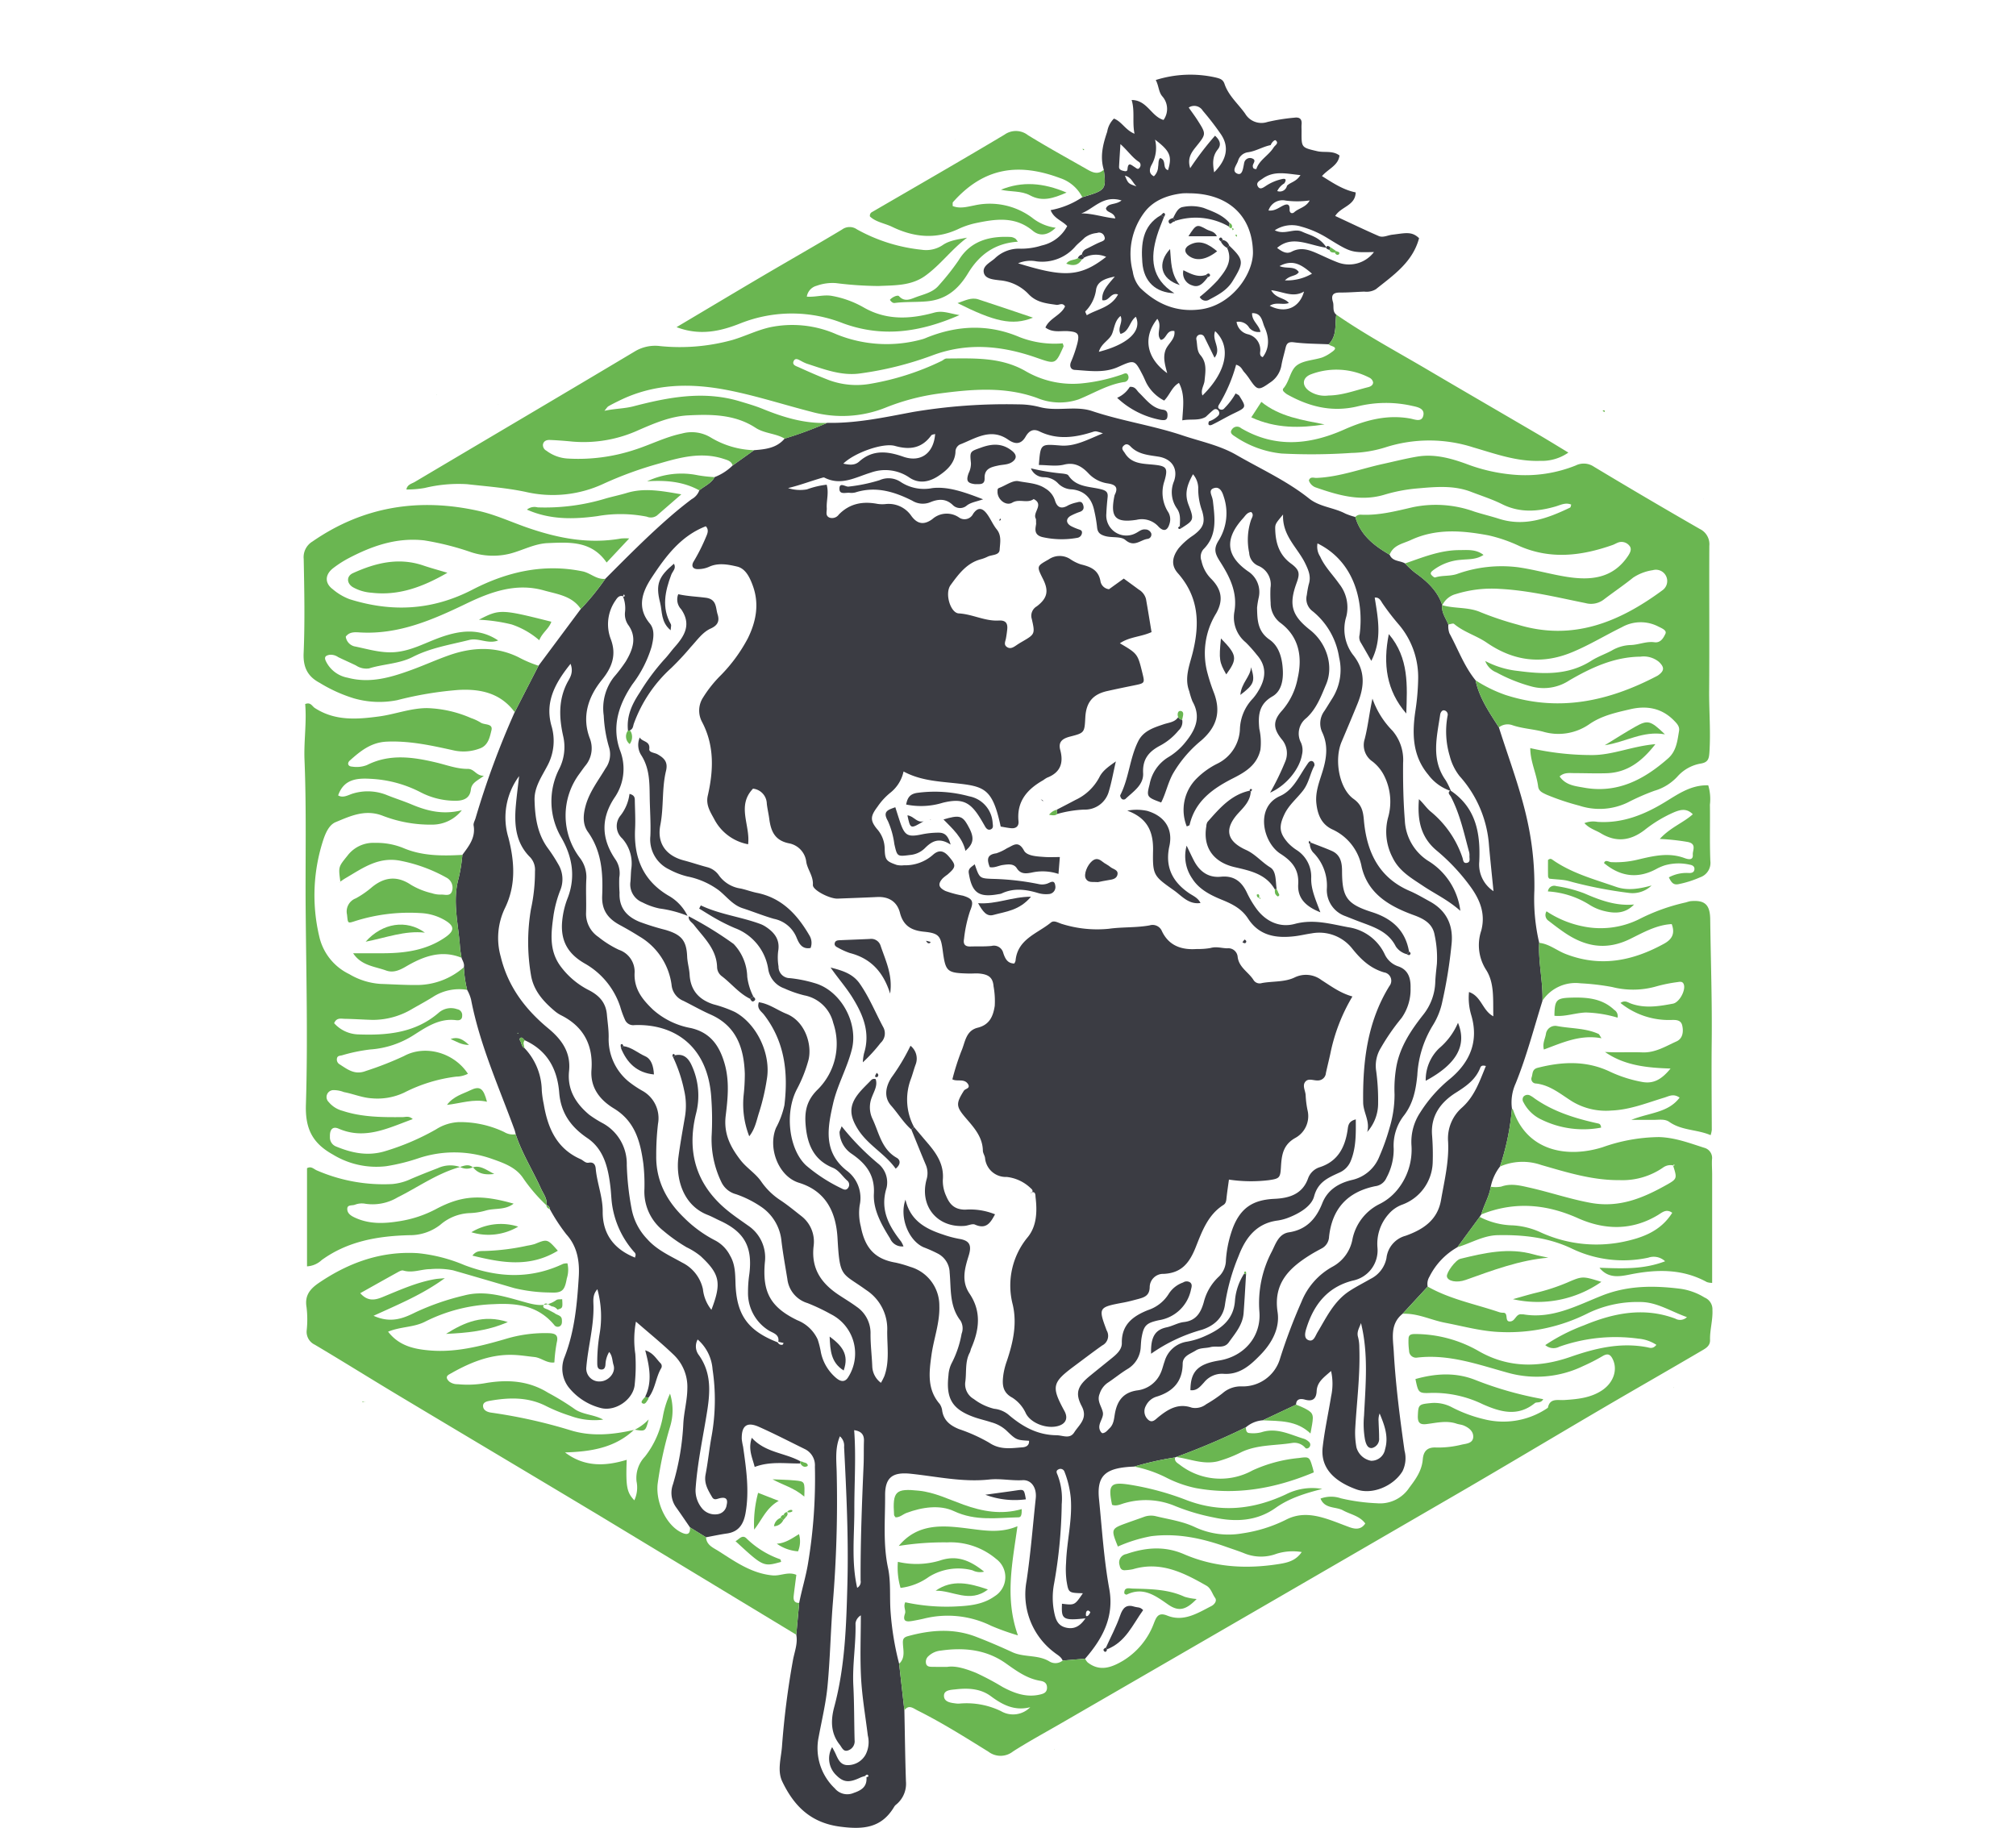 <?xml version="1.0" encoding="UTF-8"?> <svg xmlns="http://www.w3.org/2000/svg" width="406" height="368.13" viewBox="0 0 406 368.13"><g id="climate" transform="translate(18467 -741)"><rect id="Rectángulo_348" data-name="Rectángulo 348" width="406" height="368" transform="translate(-18467 741)" fill="#fff" opacity="0"></rect><g id="Grupo_9331" data-name="Grupo 9331" transform="translate(-19031.184 718.995)"><path id="Trazado_14310" data-name="Trazado 14310" d="M694.636,311.191c-.926-1.34-1.834-2.693-2.78-4.018a4.983,4.983,0,0,1-.655-4.639,51.064,51.064,0,0,0,2.094-12.3c.136-2.338.782-4.6.808-6.973a8.952,8.952,0,0,0-2.778-6.858c-2.331-2.241-4.852-4.282-7.571-6.653a19.531,19.531,0,0,0-.129,6.517,35.016,35.016,0,0,1-.111,6.016c-.167,3.059-3.817,5.641-6.825,4.872a12.088,12.088,0,0,1-6.559-4.27,6.2,6.2,0,0,1-.741-6.032c2.022-5.19,2.513-10.674,2.847-16.113.179-2.929-.21-6.041-2.484-8.544a37.091,37.091,0,0,1-3.337-5.09.845.845,0,0,0-.689-.828l.018.042c.2-1.315-.63-2.292-1.12-3.376-1.659-3.662-3.827-7.088-5.089-10.935a8.92,8.92,0,0,0-.228-.875c-3.168-8.668-7-17.118-8.762-26.252a7.788,7.788,0,0,0-.792-1.946,23.883,23.883,0,0,1-.655-4.566c.167-.717-.263-1.286-.477-1.907-.1-.7-.252-1.4-.3-2.1-.3-4.607-1.575-9.2-.3-13.833a32.881,32.881,0,0,0,.776-4.785c1.3-1.759,2.693-3.466,2.263-5.915-.079-.45.242-.972.387-1.459A170.37,170.37,0,0,1,659.333,147q2.4-4.677,4.8-9.352l8.512-11.432a49.094,49.094,0,0,0,4.937-6.07c4.285-4.3,8.553-8.62,13.144-12.6q2.064-1.79,4.248-3.437a3.326,3.326,0,0,0,1.542-1.78c1.044-.871,2.392-1.388,3.081-2.668a10.522,10.522,0,0,0,3.639-2.35l4.3-3.067c2.282-.18,4.545-.407,6.162-2.338a78.762,78.762,0,0,0,8.578-3.171c5.859.129,11.552-1.116,17.251-2.183a112.7,112.7,0,0,1,21.3-1.535,16.7,16.7,0,0,1,4.225.538c3.509.945,7.205-.318,10.559.806,5.978,2.005,12.226,2.9,18.214,4.906,3.657,1.228,7.467,1.983,10.854,3.936,4.927,2.84,10.148,5.2,14.629,8.769,2.161,1.722,4.955,1.8,7.3,3.037a13.163,13.163,0,0,0,2.022.685c1.044,3.677,3.8,5.8,6.909,7.6.574,1.408,2.093,1.146,3.114,1.762a19.315,19.315,0,0,0,1.96,1.826c2.432,1.722,4.569,3.664,5.542,6.6l-.024-.021c-.206,1.495.752,2.623,1.23,3.9a4.122,4.122,0,0,0,.224,1.772c1.724,3.165,2.944,6.613,5.255,9.452.75,3.567,2.792,6.492,4.7,9.486,2.077,6.574,4.58,13.033,5.943,19.807a60.38,60.38,0,0,1,1.2,13.018,38.666,38.666,0,0,0,.976,10.57c-.2,3.907.771,7.749.66,11.652-1.743,5.583-3.208,11.255-5.414,16.69a9.211,9.211,0,0,0-.736,5.039,50.069,50.069,0,0,1-2.417,11.683,9.871,9.871,0,0,0-1.855,4.061c-.3,1.974-1.387,3.677-1.9,5.579a3.465,3.465,0,0,0-.327.494l-4.483,6.1a14.05,14.05,0,0,0-5.637,5.942,2.784,2.784,0,0,0-.353,1.993l-5.06,5.475c-2.577,2.075-1.917,4.991-1.769,7.629.372,6.674,1.23,13.3,2.165,19.926a5.957,5.957,0,0,1-.411,4.163c-1.819,2.985-6.09,4.8-9.279,3.646-3.953-1.435-7.321-3.968-6.789-8.533.4-3.442,1.145-6.812,1.7-10.22a11.763,11.763,0,0,0-.011-5.088c-1.521,1.337-2.814,2.212-2.906,4.058-.076,1.5-.75,2.158-2.385,1.7-.664-.185-1.74-.284-1.762,1.02L810,289.625a5.823,5.823,0,0,0-3.414,1.413,142.315,142.315,0,0,1-14.045,5.985l-.223.084a61.365,61.365,0,0,0-8.2,1.837c-5.771.219-7.6,1.727-7.11,6.562.606,6.036.979,12.106,2.068,18.089,1.02,5.6-1.349,10.022-4.872,14.045l-4.518.372c-.327-.819-1.122-1.16-1.738-1.675a14.637,14.637,0,0,1-5.533-14.35c.826-5.518,1.257-11.094,1.853-16.646.224-2.088-.844-3.758-2.663-3.655-2.256.127-4.48-.375-6.715-.134-5.334.576-10.541-.609-15.786-1.16-3.64-.383-5.192.7-5.174,4.364.023,4.876-.447,9.741.59,14.622.606,2.852.288,5.89.512,8.836a58.549,58.549,0,0,0,1.722,10.44l1.057,9.374c.1,4.775.152,9.55.316,14.322a5.408,5.408,0,0,1-1.9,4.609,1.913,1.913,0,0,0-.429.436c-2.544,4.344-6.207,4.69-10.92,4.072-5.976-.783-9.3-4.189-11.652-9.076-1.045-2.177-.256-4.664-.073-6.959a166.621,166.621,0,0,1,2.228-17.551c.314-1.675.994-3.309.659-5.071q.293-3.205.588-6.411c.52-2.682,1.347-5.29,1.787-8a103.768,103.768,0,0,0,1.376-19.454,3.624,3.624,0,0,0-1.953-3.488c-3.095-1.517-6.159-3.106-9.306-4.509-2.443-1.089-3.543-.235-3.47,2.488a13.781,13.781,0,0,0,.266,1.5c.628,4.432,1.289,8.856.5,13.349-.388,2.21-1.341,3.794-3.763,4.138-1.408.2-2.8.505-4.2.763ZM744.06,90.97c-.288.1-.7.1-.844.3-1.888,2.6-4.329,2.959-7.28,2.118-2.451-.7-8.263,1.414-10.424,3.565,1.156.241,2.278.407,3.2-.422,2.732-2.448,5.722-2.083,8.852-.983,3.525,1.24,6.155-.673,6.444-4.583l.552-.122ZM661.354,213.085c-.213-.188-.417-.513-.645-.533-.353-.03-.469.345-.291.6.335.48.257,1.2.88,1.5a12.657,12.657,0,0,1,3.489,8.559,20.411,20.411,0,0,0,.392,2.711c.805,4.822,2.589,8.988,7.436,11.114.544.239.952.833,1.633.707.972-.177,1.334.407,1.4,1.178.255,2.92,1.426,5.675,1.406,8.657-.029,4.6,2.336,7.616,6.526,9.283l.046-.155-.127.107a.745.745,0,0,0-.091-1.066,18.334,18.334,0,0,1-4.491-9.767c-.14-1.106-.169-2.224-.3-3.33-.451-3.813-1.287-7.591-4.66-9.871-3.349-2.264-5.335-5.1-5.658-9.136C667.917,218.868,665.894,215.142,661.354,213.085ZM729.89,361.268a6.8,6.8,0,0,0-.871.281c-2.342,1.121-3.466,1.021-4.941-.457a4.637,4.637,0,0,1-.815-5.648c.266.508.516.931.714,1.38.507,1.146,1.013,2.31,2.545,2.248a4.092,4.092,0,0,0,3.482-2.12,5.515,5.515,0,0,0,.444-3.843c-.468-3.83-1.138-7.647-1.352-11.489-.235-4.225-.054-8.474-.054-12.712a2.192,2.192,0,0,0-1.073,1.607c.111,4.183-.656,8.325-.437,12.516.192,3.669.151,7.349.255,11.022a1.928,1.928,0,0,1-1.432,2.091c-.848.242-1.146-.659-1.574-1.2-1.838-2.307-1.807-4.942-1.1-7.571,2.194-8.151,2.437-16.5,2.656-24.849.24-9.182-.2-18.356-.666-27.526a2.469,2.469,0,0,0-.844-2.148c-.98,2.31-.724,4.715-.655,6.97a249.932,249.932,0,0,1-.793,26.9c-.422,5.479-.525,10.986-1.048,16.455-.327,3.432-1.151,6.819-1.78,10.221a11.163,11.163,0,0,0,3.241,10.353,3.249,3.249,0,0,0,3.8.926c1.651-.561,2.732-1.293,2.584-3.179.228-.046.548-.115.318-.406C730.322,360.87,730.056,361.059,729.89,361.268ZM691.66,216.1c1.76-.374,2.7.684,3.319,2.055a14.483,14.483,0,0,1,.848,9.8c-1.846,7.555.014,14.1,6.09,19.194,1.4,1.176,2.934,2.2,4.426,3.265a7.736,7.736,0,0,1,3.373,7.385c-.533,5.968,1.084,9.027,6.52,11.667a7.585,7.585,0,0,1,4.116,3.881,17.874,17.874,0,0,1,.659,2.66,9.2,9.2,0,0,0,3.1,5.126c.709.584,1.623.974,2.343-.126A8.863,8.863,0,0,0,723,268.249a39.89,39.89,0,0,0-4.686-2.226,5.754,5.754,0,0,1-4.072-4.865c-.408-2.511-.869-5.014-1.174-7.537a9.419,9.419,0,0,0-4.238-7.088,21.394,21.394,0,0,0-4.911-2.44,4.541,4.541,0,0,1-2.967-2.457,19.756,19.756,0,0,1-1.965-9.169,59.489,59.489,0,0,0-.054-7.647c-.617-10.652-7.553-15.089-15.49-14.788a1.792,1.792,0,0,1-1.91-1.1,19.241,19.241,0,0,1-.937-2.572,15.6,15.6,0,0,0-7.209-8.766c-3.125-1.813-4.7-4.23-4.535-7.917a17.016,17.016,0,0,1,1.188-5.334c1.6-4.235.865-8.257-1.272-12a14.385,14.385,0,0,1-.418-14.016,9.737,9.737,0,0,0,.743-6.512c-.811-3.619-.988-7.218.817-10.733.454-.884,1.36-1.982.671-3.813-3.151,3.909-5.168,7.7-3.863,12.426a10.57,10.57,0,0,1-.846,8.188c-1.107,2.124-2.6,4.223-2.54,6.8.087,3.5.573,6.9,2.758,9.824a31.792,31.792,0,0,1,1.99,3.081,5.854,5.854,0,0,1,.44,5.266,23.89,23.89,0,0,0-1.358,5c-.49,3.525-.97,7.061,1.376,10.286a16.186,16.186,0,0,0,5.774,4.876c2.036,1.057,3.381,2.479,3.59,4.893.132,1.521.375,3.028.356,4.567a11.042,11.042,0,0,0,3.975,8.89,21.173,21.173,0,0,0,2.775,1.875,6.3,6.3,0,0,1,3.182,6.695,54.355,54.355,0,0,0-.354,6.408c-.072,4.98,2.069,9.053,5.539,12.419a25.107,25.107,0,0,0,6.4,4.674,7.033,7.033,0,0,1,2.927,3.009c1.038,1.752,1.039,3.652,1.1,5.605.2,6.44,2.549,9.548,8.513,11.885a.837.837,0,0,0,.93.473c.093-.006.169-.23.253-.354l-1.078-.241c.28-1.54-1.142-1.767-1.954-2.3a8.868,8.868,0,0,1-4.145-7.706,24.346,24.346,0,0,1,.266-3.639c.68-5.457-.974-8.48-5.921-10.748-.83-.381-1.632-.833-2.48-1.164-5.133-2.007-6.407-7.587-5.885-11.587.354-2.72.851-5.421,1.312-8.127a13.6,13.6,0,0,0-.166-5.43,29.77,29.77,0,0,0-2.212-6.613A5.33,5.33,0,0,0,691.66,216.1Zm71.61,27.672.079.084c.483-.347.246-.688-.065-.943a8.261,8.261,0,0,0-4.866-2.3,4.191,4.191,0,0,1-4.364-3.837c-.076-.5-.428-.97-.436-1.457-.05-2.68-1.693-4.549-3.282-6.391-2.119-2.457-2.223-3-.561-5.652.293-.469,1.268-.439.925-1.235-.738-1.376-2.255-.543-3.223-1.092a49.418,49.418,0,0,1,1.794-5.64c.79-1.758.857-4.148,3.308-4.753,2.335-.577,3.1-2.228,3.432-4.414a16.549,16.549,0,0,0-.238-3.906c-.136-1.77-.972-2.4-2.836-2.587-.707-.069-1.428.019-2.142,0-4.447-.118-4.688-.335-5.268-4.684-.39-2.924-.8-3.445-3.794-3.744-2.5-.249-4.142-1.19-4.81-3.8-.573-2.235-2.234-3.3-4.6-3.185-2.65.127-5.3.215-7.954.322-1.542.064-5.054-1.7-4.985-2.758.119-1.784-1.075-3.068-1.327-4.609a4.3,4.3,0,0,0-3.506-3.774c-2.9-.594-3.633-2.513-3.957-4.966-.134-1.009-.378-2-.49-3.013a3.109,3.109,0,0,0-2.774-3.028c-3.333,3.475-.518,7.344-.99,11.2a9.673,9.673,0,0,1-6.807-5.03c-.768-1.431-1.75-2.859-1.315-4.758,1.156-5.041,1.366-10.063-1.143-14.827a4.818,4.818,0,0,1,.188-4.933,24.755,24.755,0,0,1,3.623-4.533,31.765,31.765,0,0,0,5.394-7.387c1.679-3.4,2.35-6.942,1-10.625-.6-1.633-1.437-3.431-3.158-3.837-1.806-.424-3.825-.817-5.694.072a5.371,5.371,0,0,1-2.075.441c-1.2.066-1.514-.666-.977-1.538a37.9,37.9,0,0,0,2.469-4.9c.317-.732.649-1.47-.024-2.188-5.072,1.957-8.1,6.1-10.872,10.292-1.817,2.75-3.169,5.969-.41,9.284,1.06,1.273.765,3.016.359,4.695a23.588,23.588,0,0,1-3.868,7.561c-2.734,4.062-4.212,8.477-2.489,13.288a10.189,10.189,0,0,1-1.147,9.6c-2.74,4.162-2.574,8.232.154,12.278a4.929,4.929,0,0,1,.848,3.753,27.6,27.6,0,0,0,.054,3.039c-.133,2.967,1.355,4.762,3.985,5.86a50.3,50.3,0,0,0,5.244,1.635c3.229.949,4.253,2.136,4.386,5.378.051,1.24.424,2.41.493,3.622.177,3.163,1.868,5.052,4.8,5.994a25.213,25.213,0,0,1,4.3,1.535c4.447,2.4,7.329,8.5,6.455,13.548a44.185,44.185,0,0,1-1.51,6.541c-.543,1.615-.805,3.42-2.036,4.953a17.8,17.8,0,0,1-1.122-8.337,39.155,39.155,0,0,0,.23-4.274c-.176-5.19-1.693-9.618-6.92-11.922-1.859-.819-3.629-1.839-5.45-2.746a3.834,3.834,0,0,1-2.379-3.221,13.342,13.342,0,0,0-6.523-9.775c-1.284-.817-2.61-1.572-3.947-2.3-2.325-1.269-3.625-2.955-3.506-5.85.184-4.494-.066-8.945-2.872-12.877-1.073-1.5-.991-3.349-.457-5.279.786-2.843,2.566-5.072,4-7.51a4.828,4.828,0,0,0,.692-4.324,26.945,26.945,0,0,1-1.048-6.319,10.256,10.256,0,0,1,2.035-7.737A29.73,29.73,0,0,0,681.7,136.8c1.409-2.358,2.343-4.858.469-7.4a3.814,3.814,0,0,1-.613-2.592,6.481,6.481,0,0,0-.448-3.194c.172.173.328.174.37-.018.022-.1-.084-.224-.133-.336l-.212.388c-.758-.209-1.138.314-1.47.819a8.372,8.372,0,0,0-.963,7.87c1.163,3.129.249,5.632-1.8,8.157-2.749,3.39-4.08,7.349-2.479,11.688a5.474,5.474,0,0,1-.925,5.684c-.372.486-.725.987-1.082,1.484a14.1,14.1,0,0,0,.017,16.971,6.313,6.313,0,0,1,1.331,4.259c-.129,2.241.019,4.5-.053,6.74a5.628,5.628,0,0,0,2.491,4.966,20.3,20.3,0,0,0,4.129,2.585,4.649,4.649,0,0,1,3.147,4.744c-.108,3.236,1.639,5.323,3.741,7.335a15.628,15.628,0,0,0,7.605,3.68c3.82.883,5.688,3.412,6.758,7.07,1.044,3.568.67,7.1.248,10.581-.439,3.612.931,6.274,2.974,8.928,1.25,1.623,3.059,2.684,4.2,4.361a14,14,0,0,0,3.932,3.792c1.438.962,2.778,2.075,4.142,3.142a6.5,6.5,0,0,1,2.462,5.987c-.551,4.618,1.561,7.573,5.121,9.921,1.192.785,2.417,1.522,3.565,2.364a6.4,6.4,0,0,1,2.769,5.5c-.008,2.137.259,4.275.349,6.415a4.31,4.31,0,0,0,1.749,3.384,14.435,14.435,0,0,0,.685-1.34c1.08-2.974.551-6.034.579-9.085a9.337,9.337,0,0,0-4.244-8.267c-4.922-3.567-5.317-2.331-5.76-10.383-.271-4.931-2.072-9.461-7.775-11.216-4.137-1.275-6.3-7.02-4.612-11.068a17.277,17.277,0,0,0,1.69-4.569c.778-6.576.086-12.8-4.148-18.248-.48-.62-1.482-1.178-1-2.469,2.075.3,3.7,1.583,5.536,2.318,3.885,1.553,5.265,6.434,4.415,9.463a28.113,28.113,0,0,1-2.253,5.658c-2.547,4.775-1.661,12.156,1.789,15.406a32.66,32.66,0,0,0,7.169,4.649c.455.245.955.446,1.326-.125a1.058,1.058,0,0,0-.133-1.4c-1-.862-1.7-2.119-2.951-2.632-3.662-1.5-5.032-4.4-5.432-8.123-.307-2.866-.033-5.171,2.217-7.477a12.971,12.971,0,0,0,3.3-13.552,7.427,7.427,0,0,0-5.856-5.579,22.939,22.939,0,0,1-4.011-1.4,4.908,4.908,0,0,1-3.208-3.742,10.53,10.53,0,0,0-6.746-8.405,38.17,38.17,0,0,1-3.568-1.751c-1.23-.677-2.411-1.445-3.614-2.173l.329-.642c3.788,1.8,7.95,2.277,11.846,3.693a5.548,5.548,0,0,1,1.1.525c1.827,1.174,3.057,2.619,2.628,5.034a10.876,10.876,0,0,0,.079,3.052,2.28,2.28,0,0,0,2.284,2.346,26.948,26.948,0,0,1,5.079,1.03c5.2,1.532,8.746,8.005,7.4,13.324-.951,3.766-2.938,7.2-3.787,10.955-1.073,4.743-2.04,9.608,2.681,13.4a6.87,6.87,0,0,1,2.682,7.042,10.828,10.828,0,0,0,.231,4.259c.84,4.415,2.9,6.595,7.039,7.291a23.686,23.686,0,0,1,2.909.843,8.112,8.112,0,0,1,5.865,7.857c.118,3.419-1.127,6.6-1.586,9.921-.482,3.481-.9,6.881,1.66,9.839a3.033,3.033,0,0,1,.511,1.428c.335,1.953,1.657,2.93,3.359,3.63a33.1,33.1,0,0,1,6.112,2.756c2.192,1.485,4.408,1.091,6.686.919.7-.053,1.4-.357,1.322-1.319-2.548-.159-2.565-.141-4.631-2.134a7.39,7.39,0,0,0-2.935-1.579c-1.16-.385-2.363-.644-3.511-1.055-4.4-1.571-5.68-3.744-5.147-8.412a6.228,6.228,0,0,1,.729-2.613,20.563,20.563,0,0,0,1.918-5.77,3.011,3.011,0,0,0-.23-2.639c-2.255-2.9-1.873-6.408-2.18-9.667a4.41,4.41,0,0,0-2.421-3.85,26.591,26.591,0,0,0-2.786-1.237c-3.03-1.3-4.969-6.016-3.69-9.605.981,4.239,4.065,5.882,7.568,7.028a21.087,21.087,0,0,0,3.241.866c2.113.339,2.584,1.272,1.918,3.406-.8,2.56-1.513,5.121.165,7.608,2.436,3.61,1.982,7.291.35,11.021-.123.28-.151.6-.293.869-1.01,1.884-.609,4-.914,5.993a3.443,3.443,0,0,0,1.727,3.363,11.049,11.049,0,0,0,4.1,1.963,5.46,5.46,0,0,1,2.8,1.12c2.819,2.425,5.857,4.166,9.755,4.21,1.291.015,2.677.837,3.579-.588.992-1.568,2.805-2.789,1.488-5.288-1.394-2.639-.771-4.093,1.626-6.051,1.5-1.228,3.017-2.439,4.523-3.662.97-.789,1.964-1.709,1.94-2.99-.069-3.733,2.278-5.431,5.277-6.628a7.761,7.761,0,0,0,4.216-3.344,5.614,5.614,0,0,1,2.847-2.214,1.266,1.266,0,0,1,1.431,0c.462.4.275.936.156,1.427a7.807,7.807,0,0,1-6.444,6.167c-2.573.558-3.071,1.063-3.5,3.5-.105.6-.129,1.218-.176,1.828a5.426,5.426,0,0,1-2.7,4.526c-1.39.847-2.653,1.9-4.015,2.793a4.261,4.261,0,0,0-1.554,2.159c-.616,1.48.39,2.512.641,3.755.263,1.3-1.441,2.545-.349,4.008a1.225,1.225,0,0,0,.248.192c.673-.048,1.01-.581,1.446-.991.9-.848.905-2.061,1.109-3.111.5-2.584,1.791-4.141,4.49-4.523a5.9,5.9,0,0,0,4.7-3.51c.342-.731.5-1.547.783-2.307a5.553,5.553,0,0,1,4.545-4,15.027,15.027,0,0,0,3.776-1.2c3.1-1.39,5.615-3.268,5.861-7.1a11.665,11.665,0,0,1,1.85-5.4l.186.129.2-.112c-.163,2.642-.3,5.286-.5,7.925-.176,2.371-1.694,4.094-2.99,5.91-.943,1.322-2.459.628-3.688.954-.974.257-2.048.1-2.955.677-1.089.688-2.623,1.086-2.637,2.668-.032,3.564-1.914,5.562-5.129,6.591a3.515,3.515,0,0,0-2.284,1.884,2.264,2.264,0,0,0,.464,2.8c.832.753,1.47-.065,2.093-.566,1.963-1.581,3.983-2.812,6.7-1.859a3.584,3.584,0,0,0,2.9-.7,27.411,27.411,0,0,0,3.292-2.213,5.549,5.549,0,0,1,3.864-1.374,7.8,7.8,0,0,0,7.737-5.7,111.51,111.51,0,0,1,4.295-11.356,14,14,0,0,1,6.326-7.095,7.9,7.9,0,0,0,3.942-5.535,10.187,10.187,0,0,1,5.362-7,10.847,10.847,0,0,0,3.571-2.794,12.756,12.756,0,0,0,2.941-9.068,10.733,10.733,0,0,1,1.783-6.649,28.03,28.03,0,0,1,6.046-6.8c3.991-3.352,5.755-7.561,4.21-12.782a12.134,12.134,0,0,1-.451-4.648c2.515.862,2.69,3.73,4.9,4.89-.087-3.41.262-6.713-1.473-9.384a9.209,9.209,0,0,1-.958-7.882c.859-3.276-.174-5.992-1.983-8.578a40.415,40.415,0,0,0-7.077-7.6c-3.276-2.781-3.807-6.343-3.492-10.285.868.783,1.456,1.715,2.3,2.443a20.426,20.426,0,0,1,6.468,9.339c.15.473.138,1.14.811,1.057.887-.111.551-.912.6-1.455a2.653,2.653,0,0,0-.118-.908c-1.006-3.731-1.823-7.525-3.637-10.991-.19-.363-.792-.783-.078-1.235,5.183,3.473,6.069,8.663,5.8,14.352a6.42,6.42,0,0,0,2.871,5.926c-.331-3.338-.645-6.236-.9-9.14a23.319,23.319,0,0,0-5.932-14.035,10.872,10.872,0,0,1-1.98-4.041,17.193,17.193,0,0,1-.436-8.11.87.87,0,0,0-.764-1.1c-.365-.018-.663.436-.727.861-.663,4.494-1.885,9.027,1.109,13.229a14.307,14.307,0,0,1,1.057,2.163,9.264,9.264,0,0,1-4.558-3.273c-3.273-3.9-3.273-8.432-2.572-13.051a47.371,47.371,0,0,0,.527-6.091,16.386,16.386,0,0,0-3.83-11.032A48.588,48.588,0,0,1,834.1,125.1c-.353-.544-.65-1.272-1.569-1.168.668,4.2,1.539,8.4-.685,12.74-.825-1.434-1.495-2.634-2.2-3.812a2.038,2.038,0,0,1-.155-1.452c.871-6.678-1.03-14.73-8.48-18.39a3.605,3.605,0,0,0,.526,2.634c.919,2.08,2.555,3.67,3.835,5.506a7.619,7.619,0,0,1,1.435,6.6,8.569,8.569,0,0,0,1.279,7.605c2.67,3.269,2.375,6.522.954,10.012-1.035,2.544-2.109,5.074-3.179,7.6-1.532,3.625-.49,9.424,2.4,11.494,1.608,1.152,1.925,2.385,2.084,4.23.544,6.318,2.922,11.6,9.222,14.308,1.4.6,2.713,1.387,4.05,2.118,3.452,1.885,4.8,4.9,4.382,8.686a94.9,94.9,0,0,1-1.839,11.425,14.527,14.527,0,0,1-1.9,4.805,21.346,21.346,0,0,0-3.15,10.094c-.285,2.869-.806,5.58-2.6,7.987a9.859,9.859,0,0,0-2.156,6.8,12.035,12.035,0,0,1-1.46,5.867,2.814,2.814,0,0,1-2.282,1.69c-5.6,1.164-8.66,4.552-9.275,10.171a2.779,2.779,0,0,1-1.562,2.4c-.718.386-1.438.775-2.131,1.2-4.289,2.655-7.561,5.741-6.675,11.568.5,3.272-1.172,6.271-3.4,8.569-2.012,2.072-4.224,4.165-7.632,3.863A4.673,4.673,0,0,0,798.156,282c-.739.8-1.43,1.722-2.738,1.561.017-3.776,1.489-5.277,5.807-5.983,5.017-.821,8.47-4.834,8.085-9.8a22.284,22.284,0,0,1,2.479-12.106c.787-1.535,1.363-3.589,3.475-3.908,3.526-.534,5.484-2.753,6.7-5.838,1.075-2.722,3.281-4.039,5.911-4.688a7.72,7.72,0,0,0,5.591-4.742,43.735,43.735,0,0,0,2.044-5.742,23.192,23.192,0,0,0,1.016-6.764,26.039,26.039,0,0,1,.394-5.765c.772-3.957,2.948-7.183,5.322-10.207a11.094,11.094,0,0,0,2.486-6.7c.051-1.221.208-2.439.328-3.657a21.646,21.646,0,0,0-.46-5.767c-.39-2.274-2.106-3.25-4.166-4-4.823-1.752-9.227-4.231-10.52-9.679a10.375,10.375,0,0,0-5.936-7.607c-2.148-1.012-2.94-2.934-3.19-5.215-.255-2.335.625-4.423,1.268-6.541.8-2.626,1.128-5.176-.069-7.742a4.206,4.206,0,0,1,.414-4.346c.558-.854,1.081-1.73,1.628-2.591a10.762,10.762,0,0,0,1.337-8.192,14.851,14.851,0,0,0-5.33-9.3,3.1,3.1,0,0,1-1.177-3.257,20.646,20.646,0,0,1,.378-2.108c.511-1.576.025-2.781-.7-4.275-1.536-3.176-4.653-5.556-4.459-9.842-1.569,1.9-1.628,1.9-1.572,3.233.112,2.639.866,4.951,3.149,6.631,1.741,1.282,1.846,2.007,1.16,3.879-1.626,4.432-1.013,6.582,2.707,9.514,3.312,2.609,4.808,7.215,3.226,10.946-1.017,2.4-1.918,4.9-3.976,6.789a3.932,3.932,0,0,0-1.074,4.978,3.8,3.8,0,0,1,.191,2.4c-.473,2.886-3.183,6.231-6.419,7.647a51.974,51.974,0,0,0,3-6.152,4.321,4.321,0,0,0-.638-4.57c-1.738-2.129-1.88-3.715.058-5.825a13.824,13.824,0,0,0,3.132-6.515c.973-4.225.292-8.241-3.341-11.033a4.974,4.974,0,0,1-2.105-4.1,28.278,28.278,0,0,1-.029-3.063,4.069,4.069,0,0,0-2.5-4.447,3.024,3.024,0,0,1-1.794-2.6,12.723,12.723,0,0,1,.37-6.6c.188-.526.637-1.053.047-1.612-.837.068-1.187.747-1.657,1.265-3.7,4.075-3.5,7.515.991,10.664a4.969,4.969,0,0,1,2.185,5.236,17.138,17.138,0,0,0-.347,2.1c.048,2.429.079,4.751,2.508,6.43,2.039,1.41,2.592,3.986,2.686,6.275.075,1.819-.246,4.1-2.093,5.157-2.732,1.563-2.922,3.8-2.649,6.526a12.656,12.656,0,0,1,.228,4.2c-.685,3.085-2.991,4.49-5.477,5.748-4.091,2.072-7.672,4.585-8.791,9.422-.028.12-.325.179-.566.3a8.915,8.915,0,0,1,1.96-9.634,15.8,15.8,0,0,1,4.213-3.021,8.089,8.089,0,0,0,4.524-6.837,9.331,9.331,0,0,1,2.6-6.261,9.964,9.964,0,0,0,1.077-1.488c1.535-2.49,1.823-4.945-.259-7.312a28.041,28.041,0,0,0-2.234-2.509,6.5,6.5,0,0,1-2.32-6.04c.74-4.021-.933-7.22-2.9-10.3-.988-1.549-1.3-2.529-.238-4.2a10.379,10.379,0,0,0,1.012-8.836c-.241-.792-.7-1.993-1.813-1.738-1.41.325-.579,1.439-.433,2.264.018.1.054.2.065.3.383,3.464.951,6.964-1.911,9.8a2.325,2.325,0,0,0-.39,2.309,7.167,7.167,0,0,0,2.018,3.687c2.12,2.183,2.39,4.349.941,6.913a15.268,15.268,0,0,0-1.747,12,36.759,36.759,0,0,0,1.219,3.773c1.572,3.964.711,7.043-2.455,9.806a24.671,24.671,0,0,0-5.709,6.685c-1.037,1.881-1.431,3.965-2.379,5.814-2.883-1.055-2.984-1.156-2.335-3.629a8.145,8.145,0,0,1,3.647-5.416,12.979,12.979,0,0,0,3.276-2.736c2.113-2.5,3.632-5.207,1.715-8.581a15.169,15.169,0,0,1-.639-2.028c-1.041-2.693.055-5.261.678-7.748,1.467-5.877,1.265-11.24-2.99-16.051-1.423-1.608-1.12-3.3.184-5.036a13.925,13.925,0,0,1,2.977-2.609c1.971-1.478,2.411-2.524,1.752-4.834a12.959,12.959,0,0,1-.8-4.794,4.382,4.382,0,0,0-1.053-2.646c-1.2,2.151-1.763,3.925-.879,6.2,1.172,3.016.985,3.089-1.427,4.634a2.381,2.381,0,0,0-.353-.4c.042-1.212.21-2.4-.578-3.528a5.717,5.717,0,0,1-.591-5.5c.893-2.574-.483-4.529-3.142-4.953-2-.318-4.063-.446-5.607-2.046-.356-.37-.818-.655-1.332-.206-.7.61-.093,1.078.2,1.56,1.326,2.156,3.574,2.1,5.68,2.307,2.67.263,3.039.6,2.3,3.225a7.286,7.286,0,0,0,.63,6.166,2.836,2.836,0,0,1,.423,2.313c-.385,1.547-1.167,1.927-2.278.77a4.5,4.5,0,0,0-4.387-1.37c-4.331.67-5.367-.511-4.476-4.851a1.252,1.252,0,0,1,.107-.286c.753-1.549-.144-1.986-1.446-2.187a6.564,6.564,0,0,1-3.937-2.069c-1.232-1.287-2.692-2.26-4.851-1.722-1.6.4-3.384.079-5.1.079.339-4.34.331-4.232,4.385-3.92,2.924.227,5.423-1.2,8.516-2.454a12.288,12.288,0,0,0-1.237-.378,1.423,1.423,0,0,0-.608.026c-3.657,1.2-7.31,1.734-10.95-.042-1.316-.642-2.159-.011-2.768,1.05-.945,1.648-2.165,1.556-3.506.623-3.539-2.462-6.607-.233-9.76.979a1.665,1.665,0,0,0-.865,1.534c-.149,2.292-1.826,3.718-3.41,4.774-1.716,1.143-3.87,1.763-5.992.255a8.61,8.61,0,0,0-7.65-.913c-3.111.952-5.987,2.724-9.339,1.008a.462.462,0,0,0-.3-.01c-2.333.659-4.6,1.539-7.025,2.12a7.917,7.917,0,0,0,3.8.26,17.081,17.081,0,0,1,3.98-.943c.472,1.7-.079,3.216.015,4.733.042.66-.339,1.5.529,1.888a1.654,1.654,0,0,0,1.9-.609c2.181-2.238,4.83-2.714,7.788-2.148a6.778,6.778,0,0,0,1.528.047,5.532,5.532,0,0,1,5.261,2.335c1.236,1.727,2.588,1.907,4.26.686a4.351,4.351,0,0,1,5.345-.347,1.923,1.923,0,0,0,2.865-.716c.929-1.352,1.828-1.28,2.8.032.724.976,1.19,2.149,1.951,3.091,1.038,1.286.669,2.764.591,4.1-.068,1.178-1.581.974-2.436,1.412a7.688,7.688,0,0,1-1.43.534c-2.814.781-4.448,3.042-6.008,5.174-1.246,1.7-.015,5.619,1.63,5.708,2.772.149,5.276,1.6,8.052,1.437,1.41-.084,1.85.54,1.718,1.8-.065.609-.149,1.217-.26,1.819-.107.583-.471,1.219.152,1.68.707.523,1.341.1,1.946-.31q.5-.345,1.034-.653c2.691-1.564,2.778-1.582,2.079-4.632a2.191,2.191,0,0,1,1.009-2.567c2.144-1.639,2.443-3.106,1.251-5.486-1.325-2.648-1.286-2.578,1.14-3.961a3.893,3.893,0,0,1,4.266-.108,8.547,8.547,0,0,0,2.176,1.1c1.967.479,3.618,1.1,4,3.485a1.954,1.954,0,0,0,1.705,1.525l2.972-2.141c1.044.763,2.037,1.48,3.018,2.21a3.151,3.151,0,0,1,1.456,1.892c.4,2.253.76,4.515,1.12,6.677-2.138.974-4.432.931-6.375,2.252,3.585,2.113,3.585,2.113,4.552,6.079.476,1.95.457,1.965-1.722,2.405-1.8.364-3.59.734-5.377,1.135-2.92.657-4.253,2.278-4.417,5.316-.163,3.053-.149,3.11-3.032,3.846-1.5.385-2.477,1.006-2.014,2.721.713,2.634,0,4.549-2.655,5.567a6.365,6.365,0,0,0-.768.5c-3.211,1.819-5.376,4.246-4.985,8.259.1,1-.5,1.516-1.514,1.413-.7-.069-1.4-.217-2.071-.327-1.666-7.719-3.228-8.108-9.291-8.744-3.47-.365-6.992-.574-10.272-2.351a7.459,7.459,0,0,1-2.554,4.192,13.028,13.028,0,0,0-2.677,2.884c-1.417,1.884-1.564,2.722-.137,4.482a6.083,6.083,0,0,1,1.564,3.859c.047,2.41.306,2.657,2.411,3.4a4.4,4.4,0,0,0,1.486.072,8.4,8.4,0,0,0,5.886-2.158c1.175-1.012,2.14-.767,3.128.383,1.5,1.752,1.528,2.108-.277,3.659a9.291,9.291,0,0,0-.952.753c-1.02,1.139-.846,1.832.543,2.536a21.78,21.78,0,0,0,3.535.948c1.969.617,2.235,1.156,1.439,3.075a27.164,27.164,0,0,0-1.221,5.661c-.191,1.035.206,1.536,1.283,1.5,1.428-.046,2.866.036,4.282-.113a1.927,1.927,0,0,1,2.336,1.412c.368,1.1.818,2.1,2.216,2.133a1.835,1.835,0,0,0,.26-.549c.392-4.393,4.408-5.47,7.124-7.706.657-.543,1.538.115,2.322.316a23.7,23.7,0,0,0,9.345.94c2.706-.381,5.484-.191,8.2-.681a2.03,2.03,0,0,1,2.5,1.185c1.417,2.951,3.987,3.8,7.067,3.569a13.743,13.743,0,0,0,2.739-.206c1.156-.336,2.216.048,3.318.068a1.889,1.889,0,0,1,2.12,1.74c.268,2.162,2.255,3.082,3.239,4.717a1.458,1.458,0,0,0,1.643.538c2.2-.4,4.576-.156,6.588-1.125a5.177,5.177,0,0,1,5.421.537c1.938,1.226,3.769,2.616,6.22,3.293a36.538,36.538,0,0,0-4.458,11.571c-.281,1.291-.608,2.573-.886,3.866a1.607,1.607,0,0,1-1.643,1.474c-.873.047-1.965-.551-2.573.356-.536.8.122,1.77.143,2.678a18.994,18.994,0,0,0,.389,3.024,5,5,0,0,1-2.44,5.5c-2.527,1.4-2.785,3.489-2.927,5.871-.131,2.194-.278,2.345-2.465,2.66a29.916,29.916,0,0,1-8.008-.12c-.177,1.3-.343,2.393-.466,3.488-.069.61-.06,1.248-.653,1.625-3.154,2-4.34,5.428-5.589,8.548-1.273,3.183-2.877,5.15-6.414,5.326a2.714,2.714,0,0,0-2.839,2.674c-.028,1.666-1.031,2.046-2.255,2.371-.981.26-1.964.533-2.96.72-5.085.952-5.191.983-3.446,5.632a2.163,2.163,0,0,1-.909,3.024c-1.91,1.354-3.769,2.776-5.647,4.173-4.446,3.309-4.62,4.115-1.95,9.032.706,1.3.374,2.369-.894,2.88-2.206.89-5.715-.235-6.852-2.354a7.332,7.332,0,0,0-2.742-3.211c-2.09-1.106-2.06-2.83-1.806-4.692a14.575,14.575,0,0,1,.681-2.66c1.251-3.712,2.109-7.463,1.2-11.395a15.253,15.253,0,0,1,3.081-13.66c1.759-2.223,1.853-5.122,1.521-7.915C764.183,244.336,764.3,243.367,763.27,243.768Zm-64.322,23.6c2.089-5.438,1.7-7.189-2.156-10.8a13.966,13.966,0,0,0-2.83-1.791,33.262,33.262,0,0,1-4.729-3.36,10.02,10.02,0,0,1-3.777-8.308,36.5,36.5,0,0,0-.217-5.194c-.6-4.4-1.647-8.5-5.928-11.1-2.746-1.669-4.783-4.112-4.516-7.77.364-4.965-1.571-8.71-6.1-10.988a6.575,6.575,0,0,1-1.275-.841c-2.3-1.935-4.274-4.112-4.8-7.212a39.365,39.365,0,0,1-.008-13.36,35.136,35.136,0,0,0,.806-7.575,3.738,3.738,0,0,0-.926-2.8c-2.99-2.924-3.272-6.631-2.927-10.487.176-1.971.436-3.935.657-5.9a13.991,13.991,0,0,0-2.16,12.369c1.257,4.888,1.565,9.6-.706,14.244a13.838,13.838,0,0,0-.835,9.749c1.457,6.036,4.958,10.625,9.571,14.441,2.782,2.3,4.576,4.883,4.189,8.61s1.337,6.486,4.03,8.761a22.294,22.294,0,0,0,2.841,1.78,9.318,9.318,0,0,1,4.754,8.362,55.56,55.56,0,0,0,.962,8.783,11.946,11.946,0,0,0,3.147,6.135c1.954,2.216,4.589,3.359,7.061,4.75a7.826,7.826,0,0,1,4.164,5.34A7.977,7.977,0,0,0,698.948,267.37Zm155.971-49.1c-.83-.23-1.024.075-1.122.328-.937,2.407-2.817,3.716-4.959,5.066-3.009,1.9-5.095,4.656-4.75,8.621a49.5,49.5,0,0,1,.119,5.5,9.353,9.353,0,0,1-6.175,8.419,6.619,6.619,0,0,0-2.7,1.889,8.993,8.993,0,0,0-2.248,6.747,6.2,6.2,0,0,1-5,6.654c-5.067,1.3-7.81,4.827-9.3,9.555-.259.822-.6,2.069.428,2.44s1.329-.815,1.8-1.6c1.819-3.024,3.311-6.275,6.47-8.328,1.36-.883,2.794-1.6,4.183-2.407a5.938,5.938,0,0,0,3.234-4.2,5.244,5.244,0,0,1,3.87-4.5c3.374-1.212,6.4-3.056,7.115-7.191.68-3.907,1.635-7.766,1.426-11.771a8.248,8.248,0,0,1,2.787-6.837C852.649,224.381,853.647,221.356,854.919,218.27ZM773.757,324.458c-2.9-.077-2.888-.079-3.291-2.513a18.252,18.252,0,0,1-.091-3.618c.143-4.368,1.293-8.653.945-13.061a19.492,19.492,0,0,0-1.273-5.3.85.85,0,0,0-1.27-.418c-.48.245-.3.662-.138,1.023a13.151,13.151,0,0,1,.858,5.949,97.184,97.184,0,0,1-1.543,16.034,14.9,14.9,0,0,0,.09,6.03c.32,1.462.85,2.457,2.34,2.8,1.578.361,2.781-.223,3.893-1.878-4.781.565-4.837.018-4.729-2.938C772.108,326.882,772.108,326.882,773.757,324.458Zm-77.578-51.11a2.886,2.886,0,0,0,.267,3.179c2.877,4.064,2.124,8.49,1.376,12.916-.781,4.606-1.712,9.184-2.05,13.861a5.669,5.669,0,0,0,1.414,4.2,3.381,3.381,0,0,0,3.044,1.024,2.128,2.128,0,0,0,1.788-1.846c.286-1.165-.118-1.654-1.369-1.369-.616.141-1.145.49-1.561-.224-.818-1.4-1.658-2.749-1.314-4.545.5-2.594.747-5.233,1.232-7.831a41.284,41.284,0,0,0,.174-13.356A8.792,8.792,0,0,0,696.179,273.349Zm133.587-3.312c-.293.916-.92,1.74-.588,2.835a8.339,8.339,0,0,1,.252,2.107c.2,5.515-.53,10.988-.832,16.48a16.224,16.224,0,0,0,.253,3.618,3.763,3.763,0,0,0,2.941,2.7,2.8,2.8,0,0,0,2.828-2.332c.757-2.592-.15-4.9-1.1-7.2a3.758,3.758,0,0,0-.213,1.567c.033,1.12.118,2.239.109,3.358a1.883,1.883,0,0,1-1.424,2.037c-.905.113-1.23-.851-1.417-1.686a18.043,18.043,0,0,1-.19-4.869C830.689,282.456,831.3,276.251,829.766,270.037ZM728.307,323.364a1.4,1.4,0,0,0,.688-1.492c-.036-7.74.263-15.472.6-23.2.072-1.629.018-3.262.075-4.893.046-1.326-.594-1.968-1.971-2.165.4,5.378.022,10.672.035,15.966C727.747,312.84,727.108,318.149,728.307,323.364Zm-52.319-60.138c-.985,1.075-.814,2.239-.79,3.323.089,4.2-1.091,8.235-1.437,12.372a2.6,2.6,0,0,0,2.76,2.877c1.653-.029,3.218-1.726,2.717-3.3-.267-.837-.194-1.827-.879-2.635a5.4,5.4,0,0,0-.747,2.566c-.053.536-.213,1.012-.88.966s-.745-.558-.77-1.084a33.74,33.74,0,0,1,.468-6.054A20.846,20.846,0,0,0,675.987,263.226Zm98.881,64.71c-.407.011-.472.343-.491.619-.017.223-.087.727.415.419a1.585,1.585,0,0,0,.462-.727C775.271,328.208,775,328.042,774.868,327.937ZM659.858,211.664l.15.107.014-.191Z" transform="translate(8.505 18.43)" fill="#3b3c43"></path><path id="Trazado_14311" data-name="Trazado 14311" d="M744.912,288.712l4.518-.374a3.037,3.037,0,0,0,.505.739c2.447,1.921,4.8,1.042,7.1-.31a14.936,14.936,0,0,0,6.282-7.65c.48-1.2.889-2.176,2.646-1.466,3.309,1.336,6.112-.487,8.9-1.914.572-.293,1.2-1.026.746-1.655-.591-.814-.81-1.92-1.756-2.459-4.574-2.609-9.205-4.963-14.744-3.318a9.267,9.267,0,0,1-1.514.2c-.746.09-1.082-.241-1.215-.985a1.721,1.721,0,0,1,1.359-2.261c3.893-1.337,7.709-1.659,11.6.026,6.176,2.673,12.625,3.028,19.194,1.975,1.669-.268,3.335-.655,4.522-2.405A10.955,10.955,0,0,0,788,267.2a8.91,8.91,0,0,1-6.56-.107c-1.133-.455-2.3-.823-3.453-1.233-4.947-1.763-9.975-2.869-15.285-2.188a29.725,29.725,0,0,0-6.67,2.076c-1.432-3.571-1.434-3.574,2-4.814,1.051-.381,2.111-.739,3.161-1.122a4.11,4.11,0,0,1,2.411-.192c2.663.657,5.394,1.016,7.929,2.208a15.968,15.968,0,0,0,9.572,1.264,28.872,28.872,0,0,0,8.719-2.713c2.685-1.41,5.3-1.118,7.973-.3,1.654.505,3.257,1.181,4.884,1.773,1.229.447,2.358.493,3.176-.75-1.174-1.565-2.991-1.809-4.481-2.635-1.448-.8-3.675-.255-4.533-2.376a6.109,6.109,0,0,1,4.1-.055,38.659,38.659,0,0,0,7.25.994,7.046,7.046,0,0,0,6.533-3.151c1.293-1.7,2.52-3.406,2.709-5.672.131-1.572.819-2.527,2.768-2.4a19.676,19.676,0,0,0,5.147-.6c.913-.187,2.257-.267,2.248-1.621-.008-1.1-.913-1.779-1.888-2.2-.461-.2-.992-.224-1.471-.386-2.028-.686-4.043-.162-6.048.084-1.377.17-1.8-.332-1.748-1.679.089-2.174.172-2.309,2.44-2.531a7.541,7.541,0,0,1,4.4.817,27.942,27.942,0,0,0,6.556,2.426,15.818,15.818,0,0,0,12.794-2.317c.4-2.008,1.972-1.474,3.3-1.56,2.621-.169,5.232-.406,7.529-1.9,2.328-1.511,3.248-4.088,2.278-6.221-.483-1.06-1.023-1.358-2.1-.721a38.157,38.157,0,0,1-3.927,2.011,21.488,21.488,0,0,1-14.945,1.392c-6.018-1.646-11.993-3.863-18.437-3.109a1.4,1.4,0,0,1-1.654-1.391,13.209,13.209,0,0,1-.108-2.441c.036-.7.415-.9,1.212-.913a25.786,25.786,0,0,1,13.072,3.529c6.048,3.407,12.239,3.19,18.329,1.074,5.089-1.767,10.045-2.949,15.4-1.949.525.1,1.178.432,1.9-.475a7.821,7.821,0,0,0-3.605-1.244,33.992,33.992,0,0,0-15.944,1.623,2.533,2.533,0,0,1-2.83-.329,37.541,37.541,0,0,1,7.8-3.983c5.984-2.483,12.053-3.706,18.381-1.348a1.969,1.969,0,0,0,2.349-.3c-3.426-1.228-6.113-3.079-9.5-3.045a22.815,22.815,0,0,0-10.366,2.226,35.579,35.579,0,0,1-17.693,3.819c-3.794-.126-7.434-1.157-11.132-1.863-2.87-.547-5.556-1.964-8.569-1.809l5.06-5.475c4.466,2.537,9.5,3.5,14.3,5.118a2.725,2.725,0,0,0,.9.147c1.2-.022.1,2,1.557,1.73.926-.17,1.038-1.593,2.188-1.41.1.015.208-.021.306,0,5.812.991,10.776-1.766,15.843-3.773,5.229-2.072,10.5-2.047,15.9-1.362a12.627,12.627,0,0,1,4.765,1.754,2.549,2.549,0,0,1,1.576,2.5c.1,2.053-.536,4.026-.479,6.063.035,1.241-.988,1.73-1.8,2.208-6.573,3.864-13.2,7.638-19.776,11.493-9.691,5.679-19.325,11.454-29.038,17.1Q784.7,278.167,744.682,301.3c-3.259,1.889-6.578,3.684-9.753,5.706a4.017,4.017,0,0,1-4.944.076c-4.677-2.9-9.342-5.845-14.279-8.31-.877-.437-1.758-1.266-2.67-.048q-.53-4.688-1.056-9.375c1.25-1.152.832-2.621.764-4.021-.036-.743-.01-1.25.974-1.521,4.612-1.273,9.2-1.635,13.75.114,2.466.947,4.9,1.992,7.3,3.1s5.225.45,7.544,1.909A2.322,2.322,0,0,0,744.912,288.712Zm-23.235,1.272c1.737-.27,3.748.392,5.753,1.192a53.788,53.788,0,0,1,5.378,2.855c2.364,1.268,4.834,2.176,7.576,1.516.648-.155,1.366-.371,1.38-1.347.011-.949-.583-1.28-1.3-1.4-2.717-.43-4.822-1.986-6.992-3.522-3.953-2.8-8.445-3.243-13.108-2.572a4.184,4.184,0,0,0-2.468,1.106,1.517,1.517,0,0,0-.453,1.648c.238.538.822.509,1.327.516C719.584,289.99,720.4,289.984,721.677,289.984Zm16.707,8.123c-3.136.8-5.562-.453-7.946-2.226-2.047-1.522-4.541-1.661-7.011-1.379-.958.109-2.425.109-2.419,1.3.005,1.313,1.453,1.432,2.566,1.569a3.594,3.594,0,0,0,.61,0,15.937,15.937,0,0,1,8.276,1.511A4.831,4.831,0,0,0,738.383,298.107Z" transform="translate(33.28 67.731)" fill="#6ab651"></path><path id="Trazado_14312" data-name="Trazado 14312" d="M793.756,91.348c-2.338-.113-4.691-.1-7-.4-1.128-.144-1.463.23-1.675,1.138-.275,1.186-.641,2.356-.842,3.554a5.147,5.147,0,0,1-2.315,3.439c-2.291,1.622-2.533,1.574-4.089-.724a12.917,12.917,0,0,0-1.117-1.449c-.4-.439-.519-1.125-1.593-1.45a31.441,31.441,0,0,1-3.486,8.11c-.14.252-.221.585.1.8a.732.732,0,0,0,1.052-.17,13.844,13.844,0,0,0,2.234-2.955c.292.188.615.285.749.5,1.448,2.322,1.427,2.3-1.145,3.54-1.458.7-2.851,1.543-4.309,2.248-.6.286-.977.082-.659-.671a4.5,4.5,0,0,0,1.791-1.067.755.755,0,0,0,.126-1.049.659.659,0,0,0-1.023-.17c-.545.435-1.042.93-1.558,1.4-1.414.818-2.99.364-4.711.692.12-2.569.617-5.1-.674-7.54-1.449.841-1.8,2.35-2.976,3.556a8.349,8.349,0,0,1-3.52-3.421c-.284-.541-.5-1.117-.778-1.658-1.657-3.2-1.653-3.179-4.985-1.684-2.835,1.273-5.821.763-8.754.584-.727-.044-1.1-.717-.731-1.6a25.9,25.9,0,0,0,1.287-3.745c.469-1.932.119-2.3-1.845-2.453-1.492-.118-3.081.382-4.588-.734.81-1.893,3.15-2.455,3.951-4.266-.543-.835-1.17-.224-1.714-.3-2.088-.3-4.1-.468-5.731-2.262a9.028,9.028,0,0,0-5.7-2.679c-1.187-.151-2.825-.246-3.179-1.408-.44-1.442,1.2-2.137,2.154-2.98a7,7,0,0,1,5.262-1.978,13.642,13.642,0,0,0,4.212-.648,7.646,7.646,0,0,0,5.129-3.9c-1-1.11-2.686-1.513-3.334-3.223a17.016,17.016,0,0,0,6.378-2.6c4.742-1.4,4.836-1.522,4.325-5.529-.808-2.649-.166-5.167.689-7.665a4.761,4.761,0,0,1,1.358-2.641c1.578.6,2.3,2.306,4.141,3.053-.484-2.367.1-4.535-.58-6.8,3.131.015,3.949,3.319,6.425,4.018a3.809,3.809,0,0,0-.256-4.762c-.754-.889-.687-2.108-1.311-3.28a23.17,23.17,0,0,1,12-.522c.841.206,1.529.358,1.845,1.3.8,2.387,2.754,4.016,4.159,6a3.805,3.805,0,0,0,4.47,1.679,38.758,38.758,0,0,1,5.427-.869c.99-.14,1.57.2,1.47,1.323-.046.508,0,1.021-.008,1.532-.021,3.176-.015,3.149,3.14,3.889,1.474.347,3.1-.179,4.5.868-.245,2.017-2.224,2.656-3.531,4.152,2.208,1.376,4.246,2.768,6.791,3.282-.075,2.695-2.948,2.84-4.124,4.749,2.963,1.376,5.842,2.765,8.769,4.039.858.374,1.791-.154,2.692-.263,2.659-.32,3.946-.742,5.428.7-1.284,4.815-5.132,7.424-8.7,10.276a3.622,3.622,0,0,1-2.343.48c-1.63.066-3.259.2-4.89.19-1.421-.007-1.826.556-1.416,1.888.259.843-.176,1.871.675,2.565C795,87.417,795.472,89.663,793.756,91.348Zm-8.384-31.939c.682-.71,1.839-.763,2.713-2.138-2.826-.273-5.305-.974-7.663.736-.526.381-1.431.767-.877,1.608.436.663,1.08.149,1.585-.173a9.535,9.535,0,0,1,3.33-1.391c.855-.163.7.392.374.882a3.625,3.625,0,0,0-1.427,1.55A1.48,1.48,0,0,0,785.372,59.408ZM782.09,51.23c-1.59.306-2.978,1.23-4.614,1.445a2.4,2.4,0,0,0-1.961,1.725c-.278.862-1.416,2.075-.12,2.592.974.389,1.121-1.049,1.3-1.9a2.585,2.585,0,0,1,.057-.3,1.189,1.189,0,0,1,1.664-.855c.88.37.011,1.024.068,1.55.035.318.093.566.715.573.561-1.828,2.462-2.715,3.482-4.356.282-.455,1.129-.848.407-1.431C782.875,50.1,782.26,50.713,782.09,51.23ZM745.038,85.5c2.13-1.265,4.929-1.568,6.307-4.2-1.524-.472-1.777,1.464-3.174,1.164-.166-1.8,1.073-3.038,2.526-4.756-2.158.415-3.475,1.07-3.763,2.547a7.64,7.64,0,0,1-2.172,4.462c-.076.069.188.509.292.776-.04-.071-.08-.141-.12-.213l.019-.015Zm-.525-11.612-.455-.615a1.539,1.539,0,0,1,.9-1.146c.915-.43,1.8-.94,2.727-1.331.583-.245,1.243-.394.893-1.2a1.109,1.109,0,0,0-1.47-.667,4.791,4.791,0,0,0-2.508.97c-.562.587-1.235,1.068-1.784,1.665a8.808,8.808,0,0,1-7.9,3.077,6.32,6.32,0,0,0-3.7.394c9.047,2.787,12.415,2.883,17.735-1.3A5.174,5.174,0,0,0,744.513,73.884Zm21.313-12.949a13.32,13.32,0,0,0-1.524.008c-3.03.349-5.867,1.428-7.674,3.863a13.921,13.921,0,0,0-2.314,11.9,6.358,6.358,0,0,0,1.5,3.284c3.377,3.273,7.286,4.941,12.1,4.324,6.378-.818,10.725-7.2,10.6-11.658C778.317,65.248,773.314,61.024,765.826,60.935ZM793.368,71.92c-3.766-.566-6.931-2.6-9.99.015.941.707,1.881,1.308,2.908.767,1.995-1.052,3.743-.3,5.529.5,1.3.581,2.585,1.208,3.921,1.7a6.3,6.3,0,0,0,7.149-2.138c-4.61.118-4.609.116-9.4-2.826a20.045,20.045,0,0,0-5.3-2.306,6.223,6.223,0,0,0-5.276.752c2.007,1.021,3.868-.494,5.513.288C790.008,69.422,791.918,69.672,793.368,71.92ZM770.7,56.711c2.592-2.578,3.049-5.172,1.374-7.648a55.309,55.309,0,0,0-3.655-4.746,2.015,2.015,0,0,0-2.843-.652c.653.937,1.26,1.741,1.8,2.587,1.735,2.731,1.734,2.743-.242,5.2-.951,1.183-1.9,2.349-1.257,4.425a61.4,61.4,0,0,1,5-6.541c.938.853,1.351,1.777.559,2.757C770.36,53.424,770.369,54.872,770.7,56.711Zm.2,31.992c-.745,1.857,1.355,3.5-.123,5.347-.743-1.517-1.4-2.866-2.066-4.213a.851.851,0,0,0-1.6.487c.23,1.077.068,2.321.815,3.19,1.369,1.589,1.016,3.338.846,5.153-.091.967-.854,1.867-.424,2.991C773.185,96.916,774.248,91.821,770.9,88.7Zm-11.647-2.482c-2.967,3.718-2.212,7.915,1.994,10.941-.421-1.605-.882-3.086-.361-4.591.462-1.337,2.042-2.219,1.81-3.892-1.654-.293-1.543,1.637-2.739,1.781C758.884,89.249,760.347,87.7,759.253,86.221ZM747.482,92.86c5.936-1.521,8.728-4.231,7.452-7.057-1.28.9-1.3,2.985-3.081,3.449-.711-1.218.592-2.336-.007-3.61-1.189,1-1.212,2.4-1.7,3.592C749.605,90.546,747.985,91.111,747.482,92.86Zm27.732-6.023a3,3,0,0,0,2.23,2.476,3.236,3.236,0,0,1,2.513,3.652c-.024.382.012.83.529.963,1.212-1.556,1.459-3.652.361-6.058-.486-1.064-.526-2.872-2.506-2.792-.061,1.583,1.366,2.3,1.694,3.76a2.413,2.413,0,0,1-2.271-.826A2.441,2.441,0,0,0,775.214,86.837ZM743.949,64.982c2.336,0,4.515.807,6.847,1.017-.292-1.377-1.783-1.081-1.882-2.05.552-1.128,1.921-.617,3.138-1.574C748.325,61.228,746.477,64.067,743.949,64.982Zm38.239,15.473c.923,1.7,2.681,1.47,3.56,2.572-1.2.476-2.565-.281-3.85.563,3.1,1.619,5.991.446,6.9-2.872C786.583,82.039,784.562,80.716,782.188,80.455ZM758.8,50.127a6.937,6.937,0,0,1-.685,5.061c-.394.725-.7,1.749.451,2.322a2.775,2.775,0,0,0,.85-1.928c.119-.6-.014-1.308.408-1.751,1.366.418.363,2.055,1.586,2.447C762.268,53.476,761.83,52.434,758.8,50.127Zm-6.973.9c-.114,1.828-.209,3.192-.278,4.556-.025.486.314.688.735.8.39.1.922.267.963-.284.122-1.607.787-.833,1.464-.428.278.167.666.621,1,.066a.8.8,0,0,0-.115-1.1C754.243,53.792,753.375,52.418,751.828,51.029Zm33.128,27.445a9.982,9.982,0,0,0,5.45-1.349c-2.039-1.744-3.806-3-6.537-1.528,1.4.608,2.994-.1,3.879,1.2C787.2,77.7,786.066,77.343,784.956,78.475ZM781.647,64.4c1.246.131,2.043-.548,2.915-.979.828-.41,1.381-.353,1.335.768-.032.772.529.927.945.549.9-.819,2.353-.967,3.1-2.363a18.146,18.146,0,0,1-4.841.026A2.96,2.96,0,0,0,781.647,64.4Zm-28.918-7.013c.681,1.6.681,1.6,2.331,2.151C754.185,58.68,754.058,57.72,752.729,57.382Z" transform="translate(38 0)" fill="#3b3c43"></path><path id="Trazado_14313" data-name="Trazado 14313" d="M787.862,112.425c-3.11-1.8-5.865-3.918-6.909-7.6a1.389,1.389,0,0,1,1.086-.461c3.615.192,7.075-.714,10.542-1.516a22.854,22.854,0,0,1,12.325.889c1.643.526,3.327.922,4.972,1.448,5.161,1.651,9.782-.072,14.333-2.252.123-.06.137-.35.227-.6-1.158-.489-2.167.093-3.208.393-3.623,1.042-7.172,1.287-10.714-.476-2-1-4.152-1.679-6.244-2.486-3.544-1.367-7.225-1-10.862-.685a32.7,32.7,0,0,0-6.588,1.259c-4.758,1.435-9.267.125-13.727-1.423a2.271,2.271,0,0,1-1.495-1.438c.267-.857,1-.5,1.522-.516,4.638-.187,8.959-1.85,13.428-2.823,2.285-.5,4.556-1.082,6.861-1.47,3.415-.574,6.642.289,9.839,1.446a34.864,34.864,0,0,0,9.5,2.188,27.27,27.27,0,0,0,12.586-1.846,3.628,3.628,0,0,1,3.643.231q10.611,6.384,21.349,12.553a3.415,3.415,0,0,1,1.92,3.42c-.046,9.692.037,19.383-.036,29.074-.032,4.183.336,8.36.05,12.546-.089,1.3-.3,1.986-1.8,2.219a8.109,8.109,0,0,0-4.682,2.656,10.192,10.192,0,0,1-4.612,2.822,45.114,45.114,0,0,0-5.309,2.328,13.054,13.054,0,0,1-9.806.659,48.548,48.548,0,0,1-6.653-2.238c-.761-.374-1.506-.663-1.628-1.619-.334-2.608-1.581-5.027-1.582-7.7l-.019-.03a56.019,56.019,0,0,0,12.412,1.4c4.213.019,8.12-1.8,12.8-2.194-2.779,3.569-5.744,5.744-9.894,5.856-2.143.06-4.288-.018-6.432-.024-.988,0-2.028-.185-2.96.67,1.247,1.788,3.139,1.934,4.876,2.25,6.742,1.229,12.107-1.607,16.965-5.881,1.684-1.482,1.878-3.544,2.214-5.544.15-.893-.444-1.5-1.036-2.1-2.475-2.519-5.507-3.026-8.762-2.267-2.862.666-5.754,1.275-8.272,3.017a10.9,10.9,0,0,1-9.344,1.5c-2.065-.534-4.238-.62-6.272-1.341a2.859,2.859,0,0,0-2.6.482c-1.9-2.994-3.946-5.92-4.7-9.485a28.093,28.093,0,0,0,6,2.944c10.787,3.507,20.835,1.271,30.539-3.806a1.86,1.86,0,0,0,.262-.159c1.246-.909,1.261-1.61.114-2.7a4.85,4.85,0,0,0-3.715-1.035c-5.277.058-9.863,2.19-14.3,4.769a9.376,9.376,0,0,1-7.62,1.237,32.249,32.249,0,0,1-7.064-2.833,3.932,3.932,0,0,1-2.263-2.3,18.146,18.146,0,0,0,6.589,2c5.118.678,10.159.9,14.794-2.066,1.279-.818,2.757-1.316,4.1-2.043a8.039,8.039,0,0,1,3.763-1.107c1.622-.026,3.172-.792,4.829-.561,1.3.18,1.86-.984,2.2-1.682.357-.729-.706-1.121-1.481-1.516a7.729,7.729,0,0,0-7.29.173c-3.383,1.654-6.588,3.629-10.1,5.07-6.115,2.511-11.756,1.707-17.084-1.949-2.1-1.442-4.625-2.122-6.6-3.791-.206-.173-.768.075-1.165.127-.479-1.279-1.437-2.407-1.23-3.9,2.536.735,5.293.339,7.748,1.424a64.666,64.666,0,0,0,7.519,2.513c11.021,3.338,20.356-.5,29.062-6.915a2.277,2.277,0,0,0-1.91-4.07,9.665,9.665,0,0,0-3.954,1.5c-1.9,1.536-3.931,2.9-5.874,4.385a4.221,4.221,0,0,1-3.7.752c-5.681-1.146-11.324-2.542-17.148-2.858a24.3,24.3,0,0,0-9,1.038,4.207,4.207,0,0,0-2.717,2.253c-.973-2.934-3.11-4.876-5.542-6.6a19.315,19.315,0,0,1-1.96-1.826c3.547-1.219,7.042-2.666,10.883-2.684,1.665-.008,3.391-.217,4.92.963-1.47.987-3.045.83-4.545.992a10.475,10.475,0,0,0-5.627,2.123c-.3.244-.669.537-.281.966.192.212.548.516.725.459,1.42-.461,2.905-.2,4.38-.688a26.566,26.566,0,0,1,12.307-1.362c3.338.473,6.563,1.424,9.875,1.94,4.75.742,9.162.335,12.2-4.115.5-.731.922-1.525.306-2.208a2.021,2.021,0,0,0-2.214-.606c-.381.143-.734.361-1.117.5-6.2,2.183-12.411,2.978-18.7.253a30.117,30.117,0,0,0-6.335-2.194c-5.232-.966-10.465-1.431-15.576.931C790.518,110.224,788.633,110.447,787.862,112.425Z" transform="translate(56.176 21.298)" fill="#6ab651"></path><path id="Trazado_14314" data-name="Trazado 14314" d="M710.3,98.69l-4.3,3.067c-.3-.882-1.008-1.055-1.839-1.325-4.45-1.444-8.708-.3-12.914.922a75.454,75.454,0,0,0-11.2,4.066,24.183,24.183,0,0,1-15.789,1.658c-3.861-.811-7.836-1.1-11.768-1.545a28.785,28.785,0,0,0-8.5.76,20.193,20.193,0,0,1-3.705.31c.169-1.008,1.07-1.157,1.687-1.522,14.824-8.8,29.681-17.547,44.48-26.387a7.911,7.911,0,0,1,4.97-.966,39.724,39.724,0,0,0,14.534-1.243c2.531-.749,4.886-1.943,7.5-2.541a22,22,0,0,1,13.456,1.41,26.814,26.814,0,0,0,17.35.966,7.473,7.473,0,0,0,.858-.325c6.216-2.483,12.427-2.739,18.676-.072a19.376,19.376,0,0,0,8.667,1.243c.071.291.209.519.147.657-1.637,3.668-1.607,3.567-5.547,2.2-6.91-2.4-13.84-3.079-20.928-.4a67.832,67.832,0,0,1-14.5,3.61c-3.749.526-7.234-.85-10.725-1.976a8.382,8.382,0,0,1-1.106-.523c-.53-.263-1.193-.757-1.54.035-.341.776.545.992,1.024,1.21,2.04.926,4.093,1.832,6.184,2.63a16.051,16.051,0,0,0,8.09.734,53.286,53.286,0,0,0,14.492-4.621c.346-.154.606-.5,1.049-.5,5.4-.022,10.8-.335,15.79,2.49a18.858,18.858,0,0,0,11.486,2.512,34.968,34.968,0,0,0,8-1.778c.439-.159,1.017-.519,1.264.2a.956.956,0,0,1-.872,1.322c-3.286.518-6.077,2.266-9.089,3.479a11.885,11.885,0,0,1-8.407-.286c-6.5-2.342-13.049-1.756-19.627-.893a45.1,45.1,0,0,0-10.912,2.868,23.421,23.421,0,0,1-14.968.8c-5.524-1.42-10.955-3.187-16.564-4.3-7.584-1.51-14.972-1.419-22.062,2.077-.731.36-1.464.716-2.167,1.124-.241.138-.392.43-.812.92,2.13-.462,3.976-.421,5.853-.909,7.027-1.828,14.132-3.189,21.368-1.016,1.561.469,3.136.918,4.641,1.532,4.181,1.706,8.436,3,13.018,2.829a78.554,78.554,0,0,1-8.577,3.169c-1.824-1.091-4.055-1-5.886-2.2-4.145-2.7-8.866-2.727-13.563-2.486-3.511.179-6.721,1.558-9.911,2.937a26.626,26.626,0,0,1-13.35,2.346c-1.524-.151-3.052-.27-4.58-.331-.617-.025-1.255.172-1.391.919a1.278,1.278,0,0,0,.695,1.244,7.877,7.877,0,0,0,4.22,1.575,36.208,36.208,0,0,0,13.54-1.758c3.2-1.019,6.207-2.587,9.515-3.273a7.392,7.392,0,0,1,5.843.806A17.868,17.868,0,0,0,710.3,98.69Z" transform="translate(5.744 13.986)" fill="#6ab651"></path><path id="Trazado_14315" data-name="Trazado 14315" d="M724.991,278.981q-.295,3.205-.588,6.411-19.367-11.728-38.738-23.448c-13.808-8.3-27.667-16.527-41.486-24.813-5.6-3.358-11.132-6.823-16.747-10.153a2.859,2.859,0,0,1-1.618-2.956,20.485,20.485,0,0,0-.039-4.587c-.407-2.411.731-3.723,2.578-4.969,6.005-4.048,12.462-6.365,19.812-5.922a32.228,32.228,0,0,1,9.417,2.412c6.724,2.54,13.271,2.851,19.857-.255a2.9,2.9,0,0,1,.876-.108,5.663,5.663,0,0,1-.125,3.045c-.426,2.407-.9,2.967-3.342,2.833a32.011,32.011,0,0,1-7.261-.889c-4.107-1.2-8.207-2.407-12.318-3.586a16.24,16.24,0,0,0-4.567-.234c-1.816,0-3.583.841-5.449.281-.32-.1-.794.169-1.145.361-2.473,1.363-4.933,2.751-7.515,4.2,1.42,1.594,2.793,1.474,4.429.807,3.479-1.419,6.919-3,10.668-3.639.491-.084,1-.1,1.932-.19-4.476,3.279-9.2,5.215-14.351,7.576,3.493,1.571,6.027.505,8.465-.711a50.242,50.242,0,0,1,9.793-3.384c3.972-1.046,7.719.093,11.413,1.125,2.5.7,4.779,1.473,7.14-.2.286-.2.776-.119,1.176-.17.108,1.781.108,1.781-.951,2.1a1.6,1.6,0,0,0-1.075-.648c-.573-.148-1.217-1.03-1.684-.292-.411.649.529.747.962,1l1.194.628c.5.448,1.452.417,1.495,1.351.024.5.065,1.059-.476,1.336a.864.864,0,0,1-1.084-.306c-3.207-3.848-7.443-4.422-12.134-4.171a33.055,33.055,0,0,0-13.806,3.5c-2.3,1.206-4.922.985-7.5,2.043,2.226,2.887,5.279,3.514,8.4,3.78,5.169.44,10.117-.832,15.031-2.245a27.359,27.359,0,0,1,9.043-1.235c1.252.065,1.859.425,1.495,1.874a30.463,30.463,0,0,0-.48,4.018c-1.509.217-2.638-.944-4.022-1.089-1.421-.149-2.839-.381-4.264-.429-4.743-.159-8.917,1.632-12.916,3.938-.759.437-.469.966.051,1.45a2.745,2.745,0,0,0,1.718.518,20.558,20.558,0,0,0,5.789-.263c4.344-.7,8.477-.432,12.365,1.974a53.011,53.011,0,0,1,5.172,3.154c1.66,1.3,4.035,1.185,5.94,2.264a13.9,13.9,0,0,1-6.6-.747,33.024,33.024,0,0,1-5.09-2.075c-3.571-1.751-7.281-1.64-11.042-.987-.659.115-1.593.286-1.453,1.225.111.736.844,1.06,1.605,1.174a104.378,104.378,0,0,1,15.914,3.533c4.272,1.345,8.657.918,12.979-.077l-.059-.039c-3.885,3.711-8.791,4.447-13.944,4.6,3.9,2.965,8.1,2.805,12.422,1.489-.2,5.412.018,6.563,1.535,8.159a6.1,6.1,0,0,0,.444-3.813,6.254,6.254,0,0,1,1.7-5,18.434,18.434,0,0,0,3.64-8.265,18.923,18.923,0,0,1,1.406-4.408,11.217,11.217,0,0,1,.031,6.592,75.46,75.46,0,0,0-2.527,11.6c-.407,3.774,1.778,8.386,4.865,9.81,1.158.534,1.733.266,1.647-1.068q1.617.994,3.232,1.99c.093,1.6,1.475,2.119,2.52,2.783,3.378,2.151,6.656,4.505,10.88,4.9,1.593.151,3.136-.822,4.79-.111-.188,1.48-.381,2.866-.538,4.259C723.791,278.406,724.006,279.015,724.991,278.981Z" transform="translate(0.143 65.848)" fill="#6ab651"></path><path id="Trazado_14316" data-name="Trazado 14316" d="M657.557,181.66a23.883,23.883,0,0,0,.655,4.566,9.72,9.72,0,0,0-7,1.495c-1.3.8-2.644,1.534-3.972,2.288a15.431,15.431,0,0,1-8.145,2.26c-1.835-.053-3.668-.181-5.5-.212-.757-.012-1.676-.3-2.166.879a6.77,6.77,0,0,0,4.714,2.253c5.925.235,11.634-.266,16.379-4.389a3.725,3.725,0,0,1,3.691-.678,1.187,1.187,0,0,1,1,1.284c.018.841-.554,1.008-1.222.922-3.3-.426-5.879,1.307-8.436,2.937a18.623,18.623,0,0,1-8.876,2.966,34.022,34.022,0,0,0-5.676,1.179c-.382.093-.858.066-.988.533a1.122,1.122,0,0,0,.555,1.3c1.6,1.032,3.041,2.18,5.261,1.311a65.524,65.524,0,0,0,7.659-3c4.268-2.322,10.059-.724,12.883,3.569a5.355,5.355,0,0,1-2.353.574,31.444,31.444,0,0,0-10.469,3.212,12.589,12.589,0,0,1-6.494,1.161c-1.974-.112-3.758-.9-5.655-1.254a5.749,5.749,0,0,0-2.082-.4,1.391,1.391,0,0,0-.98,2.407,5.386,5.386,0,0,0,2.782,1.762c3.953,1.3,8.02,1.3,12.1,1.268.584,0,1.28-.314,2.039.4-5.02,1.83-9.626,4.223-14.931,1.922-1.222-.53-1.809.206-1.749,1.64a1.952,1.952,0,0,0,1.2,1.94c3.161,1.309,6.333,2,9.792.992a49.3,49.3,0,0,0,10.364-4.421,9.248,9.248,0,0,1,4.589-1.467,20.578,20.578,0,0,1,9.155,2,3.375,3.375,0,0,0,2.3.451c1.262,3.848,3.43,7.273,5.089,10.935.49,1.084,1.32,2.061,1.12,3.376a33.379,33.379,0,0,1-4.7-5.477c-1.448-2.191-3.909-3.048-6.365-3.911a22.731,22.731,0,0,0-14.7-.1,39.139,39.139,0,0,1-6.508,1.605,16.8,16.8,0,0,1-10.747-2.349c-4.059-2.263-5.579-5.125-5.428-10.023.406-13.057.065-26.14-.047-39.212-.086-10.079.179-20.16-.235-30.237-.155-3.769.459-7.526.137-11.252,1.092-.453,1.4.439,1.918.779,4.075,2.657,8.519,2.315,13.014,1.705,3.219-.437,6.267-1.662,9.607-1.671a23.834,23.834,0,0,1,8.865,2.007,9.314,9.314,0,0,1,1.936.908c.754.522,2.519.13,2.173,1.553-.334,1.377-.663,3.1-2.386,3.677a9.207,9.207,0,0,1-5.089.4c-4.472-.987-8.934-1.993-13.6-1.791-3.165.137-5.3,1.882-7.435,3.789-.616.551-.382,1.207.43,1.239a5.77,5.77,0,0,0,3-.307c4.591-2.329,9.316-1.626,14.033-.5,2.077.5,4.124,1.283,6.261,1.266,1.369-.012,1.647,1.381,3.258,1.4-1.3.979-2.464,1.385-2.62,2.774-.2,1.773-1.51,2.253-3.106,2.246a15.121,15.121,0,0,1-7.057-1.731,24.393,24.393,0,0,0-9.964-2.685c-2.859-.173-5.456.064-6.6,3.336,1.03.608,2.051-.108,3.034-.392a10.258,10.258,0,0,1,6.876.365c1.608.644,3.265,1.167,4.861,1.838,3.138,1.322,6.331,2.137,10.138,1.176a7.565,7.565,0,0,1-5.839,2.9,26.569,26.569,0,0,1-10.177-1.819c-3.486-1.311-6.425.087-9.392,1.316-1.276.529-1.957,2.039-2.421,3.356a35.911,35.911,0,0,0-.9,19.6,11.131,11.131,0,0,0,6.07,7.661,14.055,14.055,0,0,0,6.292,1.964c2.542.086,5.092.251,7.637.219A14.366,14.366,0,0,0,657.557,181.66Z" transform="translate(0.048 35.14)" fill="#6ab651"></path><path id="Trazado_14317" data-name="Trazado 14317" d="M686.084,114.523a48.979,48.979,0,0,1-4.937,6.069c-1.763-2.642-4.732-2.966-7.413-3.726-5.574-1.578-10.689.271-15.588,2.631-6.839,3.294-13.7,6.3-21.542,5.823-1-.061-2.058-.133-2.789.854a2.325,2.325,0,0,0,1.708,1.945c2.666.533,5.281,1.377,8.087,1.181,3.356-.237,6.2-1.892,9.254-2.98,3.935-1.4,7.821-1.928,11.645.621-2.046.792-3.927-.577-5.807-.105-3.841.963-7.8,1.585-11.374,3.414-2.783,1.426-5.918,1.409-8.825,2.322a3.751,3.751,0,0,1-2.634-.6c-1.189-.576-2.4-1.1-3.589-1.683a2.618,2.618,0,0,0-1.729-.461c-.667.138-1.143.346-.772,1.208a6.062,6.062,0,0,0,4.426,3.407c4.577,1.225,8.845-.1,13.067-1.651,2.482-.913,4.9-2.011,7.391-2.884,4.67-1.636,9.352-1.826,13.914.393a23.8,23.8,0,0,0,4.059,1.726q-2.4,4.675-4.8,9.352c-2.837-3.841-6.873-4.717-11.306-4.475a71.21,71.21,0,0,0-12.351,2.061,18.489,18.489,0,0,1-8.747-.374,29.9,29.9,0,0,1-6.9-3.135c-2.334-1.237-3.324-3.064-3.2-5.936.267-6.319.138-12.658.015-18.988a3.677,3.677,0,0,1,1.769-3.524c10.249-7.093,21.5-8.83,33.485-6.151,3.354.749,6.538,2.237,9.806,3.367,6.159,2.13,12.358,3.345,18.87,2.178a11.912,11.912,0,0,1,1.621-.008l-4.545,4.852c-3.041-4.411-7.475-4.094-11.836-3.915-2.69.109-5.067,1.463-7.625,2.126a14.17,14.17,0,0,1-7.809-.284,55.664,55.664,0,0,0-9.463-2.386c-5.654-.633-10.634,1.154-15.462,3.713a22,22,0,0,0-2.808,1.824c-1.723,1.287-1.833,3.037-.17,4.284a11.471,11.471,0,0,0,3.4,2.018c8.527,2.671,16.65,2.273,24.776-1.929,6.862-3.549,14.282-5.305,22.164-3.672C683.12,113.359,684.34,114.724,686.084,114.523Z" transform="translate(0 24.054)" fill="#6ab651"></path><path id="Trazado_14318" data-name="Trazado 14318" d="M806.2,177.366c.111-3.9-.86-7.745-.66-11.652,1.981.2,3.5,1.522,5.281,2.223,7.039,2.76,13.561,1.432,19.905-2.066,1.528-.841,2.241-2,1.509-3.931-3.063.155-5.766,1.712-8.391,3-4.823,2.356-9.036,1.542-13.191-1.282-1.1-.746-2.151-1.554-3.2-2.369a1.39,1.39,0,0,1-.425-1.924,20.464,20.464,0,0,0,7.349,3.035,17.469,17.469,0,0,0,11.278-1.439,39.313,39.313,0,0,1,9.452-3.394,8.068,8.068,0,0,1,.883-.244c2.922-.28,3.958.7,4,3.651.107,8.243.393,16.488.3,24.73-.065,5.9,0,11.789.019,17.685a5.673,5.673,0,0,1-.237,1.06c-2.731-1.176-5.8-.9-8.322-2.671-.943-.664-2.18-.393-3.3-.407-1.221-.014-2.443,0-4.36,0,3.706-1.488,7.427-1.413,9.735-4.483-1.241-.873-2.129-.289-3.079,0-3.5,1.057-6.908,2.457-10.657,2.6a13.172,13.172,0,0,1-7.861-1.808c-2.295-1.427-4.433-3.306-7.312-3.636a.931.931,0,0,1-.876-1.29c.226-.707.061-1.581,1.2-1.87,4.958-1.262,9.827-1.488,14.582.788a26.426,26.426,0,0,0,6.378,2.044c2.4.471,4.039-.538,5.8-2.685-4.971-.152-9.385-.668-13.2-3.338,2.538.149,5.036-.014,7.524.086,2.607.1,4.681-1.232,6.872-2.212,1.254-.561,1.449-1.935,1.157-3.207-.267-1.161-1.283-1.132-2.221-1.111a15.49,15.49,0,0,1-10.214-3.424c.891-.633,1.5-.1,2.119.123,2.817,1.017,5.64.543,8.448.015,1.282-.241,2.576-2.649,2.2-3.837-.21-.663-.724-.6-1.219-.512a30.4,30.4,0,0,0-4.192.833,17.056,17.056,0,0,1-9.043.163,48.576,48.576,0,0,0-6.375-.747A8.013,8.013,0,0,0,806.2,177.366Z" transform="translate(68.613 46.179)" fill="#6ab651"></path><path id="Trazado_14319" data-name="Trazado 14319" d="M801.774,199.174a50.069,50.069,0,0,0,2.417-11.683c.075.073.187.131.216.217,2.8,8.4,10.912,9.791,18.024,7.573a34.89,34.89,0,0,1,11.374-2.05c3.236.086,6.175,1.221,9.176,2.174a2.112,2.112,0,0,1,1.5,2.368c-.046,1.017.035,2.041.035,3.061,0,7.223,0,14.447,0,21.767a3.763,3.763,0,0,1-1.053-.162c-4.934-2.715-10.131-2.6-15.449-1.543-2.172.432-4.415.858-6.193-1.344,4.432.14,8.73.4,13.223-1.308a3.346,3.346,0,0,0-3.385-.728,23.923,23.923,0,0,1-15.5-1.874c-4.724-2.224-9.71-2.753-14.82-2.656-2.92.055-5.411,1.628-8.123,2.419q2.244-3.05,4.484-6.1a15.138,15.138,0,0,0,6.706,1.707,15.6,15.6,0,0,1,5.3,1.283,26.942,26.942,0,0,0,16.986,2.008c3.982-.843,7.5-2.2,9.785-5.824-1.205-.865-2.023-.064-2.865.446-5.266,3.181-10.762,3.037-16.139.635-6.455-2.884-12.854-3.392-19.45-.749.509-1.9,1.6-3.605,1.9-5.579a6.474,6.474,0,0,0,2.111-.026c1.935-.7,3.744-.234,5.636.19,4.142.927,8.151,2.307,12.357,3.079,5.87,1.078,10.726-1.034,15.512-3.736,1.994-1.125,1.892-1.305,1.088-3.868.138.185.248.176.31-.033,0-.015-.09-.075-.145-.091-.392-.116.214-.042-.127.184a2.57,2.57,0,0,0-2.026.432,14.359,14.359,0,0,1-8.755,2.538c-5.468.055-10.634-1.567-15.8-3.053A11.378,11.378,0,0,0,801.774,199.174Z" transform="translate(64.476 57.783)" fill="#6ab651"></path><path id="Trazado_14320" data-name="Trazado 14320" d="M779.935,77.935c1.716-1.684,1.248-3.931,1.536-5.982,5.87,4.065,12.16,7.432,18.3,11.049,7.465,4.4,14.961,8.74,22.437,13.119,1.922,1.127,3.819,2.3,6.008,3.622a9.327,9.327,0,0,1-5.71,1.665c-4.689.163-8.986-1.413-13.378-2.693a28.967,28.967,0,0,0-17.753-.029,24.449,24.449,0,0,1-6.858,1.127,117.6,117.6,0,0,1-14.056.119,20.3,20.3,0,0,1-9.369-3.425c-.461-.289-1.183-.711-.63-1.427a1.219,1.219,0,0,1,1.831-.256c6.836,4.023,13.775,3.384,20.734.295,4.25-1.886,8.609-3.088,13.332-2.234.913.166,2.284.8,2.628-.54.387-1.507-1.182-1.776-2.184-2a23.9,23.9,0,0,0-10.927.064c-5.2,1.277-9.842.113-14.325-2.407a3.922,3.922,0,0,1-.7-.583.87.87,0,0,1-.134-.257c.019-.1,0-.233.062-.3,1.264-1.374,1.385-3.612,2.7-4.646s3.418-1.066,5.147-1.626a7.812,7.812,0,0,0,1.863-1.035C782.263,78.369,780.315,78.412,779.935,77.935Zm-.01,10.311c2.758-.024,5.335-1.024,7.983-1.682.509-.126,1.02-.439.977-1a1.35,1.35,0,0,0-.707-.89,14.476,14.476,0,0,0-11.792-.7c-1.82.692-1.9,2.345-.274,3.42A5.608,5.608,0,0,0,779.925,88.246Z" transform="translate(51.822 13.413)" fill="#6ab651"></path><path id="Trazado_14321" data-name="Trazado 14321" d="M679.593,79.372c6.127-3.641,11.8-7.036,17.49-10.387,5.27-3.1,10.592-6.117,15.832-9.269a2.564,2.564,0,0,1,3.006-.035,33.869,33.869,0,0,0,13.011,4.1,6.011,6.011,0,0,0,4.315-.973c1.334-.919,3.156-1.134,4.862-1.457-3.111,2.309-5.359,5.482-8.462,7.7-2.822,2.021-6.193,1.886-9.392,2.035a72,72,0,0,1-8.528-.579,9.325,9.325,0,0,0-3.909.529,2.691,2.691,0,0,0-1.993,2.19c1.77.145,3.41-.466,5.149-.131a19.93,19.93,0,0,1,6.272,2.291c4.58,2.646,9.392,2.4,14.2,1.07,1.74-.483,3.064.155,5.127.489-8.019,3.5-15.516,4.545-23.466,1.644a28.011,28.011,0,0,0-20.574-.01C688.532,80.176,684.358,81.184,679.593,79.372Z" transform="translate(20.842 8.52)" fill="#6ab651"></path><path id="Trazado_14322" data-name="Trazado 14322" d="M754.822,53.036c.511,4.007.417,4.127-4.325,5.529a7.753,7.753,0,0,0-4.516-3.859c-8.1-3.013-15.179-2.311-21.534,4.866-.1.113-.033.374-.057.77,1.443.6,2.958.149,4.364-.119a14.289,14.289,0,0,1,11.594,2.443,9.6,9.6,0,0,0,4.79,2.054c-1.632,1.615-3.276,1.726-4.616.608-3.6-3-7.573-2.363-11.6-1.513a16.427,16.427,0,0,0-3.46,1.192c-4.5,2.09-8.9,1.635-13.237-.459-1.52-.735-3.308-.958-4.49-2.1a.807.807,0,0,1,.448-.905c8.9-5.176,17.824-10.3,26.658-15.579a3.943,3.943,0,0,1,4.714.113c3.817,2.351,7.749,4.517,11.645,6.737C752.358,53.475,753.542,54.2,754.822,53.036Z" transform="translate(31.649 3.153)" fill="#6ab651"></path><path id="Trazado_14323" data-name="Trazado 14323" d="M625.822,216.1V196.332c.84-.482,1.355.176,1.964.436a33.742,33.742,0,0,0,15.2,2.753,11.171,11.171,0,0,0,3.807-1.045c1.779-.756,3.575-1.468,5.38-2.159a6.035,6.035,0,0,1,4.487-.227,2.811,2.811,0,0,0,2.457.1c1.6-.584,3,.624,4.414,1.3-1.491.165-2.929.138-4.043-1.074-1.016-1.106-1.932-.6-3.2-.227-4.457,1.315-8.181,4.011-12.254,6.033a9.8,9.8,0,0,1-6.47,1.268,3.822,3.822,0,0,0-2.105.2c-.544.2-1.452-.025-1.522.714-.078.822.471,1.363,1.33,1.784,3.01,1.473,6.128,1.316,9.261.8a23.417,23.417,0,0,0,7.236-2.408c5.341-2.858,9.173-2.952,15.667-1.111-1.718,1.348-3.8.855-5.621,1.391a13.276,13.276,0,0,1-3.313.516,9.616,9.616,0,0,0-5.842,2.358,9.952,9.952,0,0,1-6.239,2.087c-6.281.166-12.352,1.179-17.628,5A4.716,4.716,0,0,1,625.822,216.1Z" transform="translate(0.192 60.952)" fill="#6ab651"></path><path id="Trazado_14324" data-name="Trazado 14324" d="M655.307,151.244a32.881,32.881,0,0,1-.776,4.785c-1.272,4.632.006,9.226.3,13.833.046.7.2,1.4.3,2.1-4.1-1.666-7.76-.241-11.219,1.787-1.336.783-2.589,1.286-3.99.776-2.263-.824-4.946-.948-6.616-3.467,2.178,0,4.066,0,5.954,0,4.43-.008,8.711-.573,12.508-3.151,1.978-1.343,2.034-2.309,0-3.509a10.623,10.623,0,0,0-4.937-1.435,36.051,36.051,0,0,0-13.248,1.653c-1.444.477-1.318.357-1.511-1.358A2.823,2.823,0,0,1,633.845,160a18.928,18.928,0,0,0,3.259-2.259c2.515-2.057,5.077-2.321,7.83-.48a14.66,14.66,0,0,0,4.231,1.705,5.4,5.4,0,0,0,1.8.277c.811-.055,1.947.462,2.279-.789a2.28,2.28,0,0,0-1.146-2.627,31.114,31.114,0,0,0-9.086-3.362c-4.544-.969-7.727,1.421-11.175,3.434-.435.253-.843.551-1.264.829l-.051.054c.071-.073.212-.156.2-.219-.406-2.955-.36-2.916,1.432-5.144a6.524,6.524,0,0,1,5.562-2.592,14.276,14.276,0,0,1,5.641,1.012C647.181,151.489,651.242,151.469,655.307,151.244Z" transform="translate(1.996 42.934)" fill="#6ab651"></path><path id="Trazado_14325" data-name="Trazado 14325" d="M828.7,158.992a7.45,7.45,0,0,1,3.972-.882c.522.021,1.075-.043,1.171-.689s-.429-.908-.918-.979a10.057,10.057,0,0,0-5.133.154,10.455,10.455,0,0,0-1.409.594c-3.8,2.133-7.37,1.731-10.74-1.078.278-.782.947-.219,1.428-.191a18.719,18.719,0,0,0,5.425-.518c3.095-.734,6.145-1.466,9.31-.316.624.227,1.824.62,1.716-.674-.069-.828.871-2.223-1.085-2.562a45.5,45.5,0,0,0-5.567-.6c2.177-2.361,4.729-3.236,6.654-4.971-1.23-1.247-2.468-.936-3.727-.424a26.515,26.515,0,0,0-6.015,3.621c-2.825,2.148-5.7,2.505-8.78.638-1.038-.63-2.275-.927-3.311-2.048a4.862,4.862,0,0,1,2.644-.255c5.017.331,9.418-1.445,13.568-3.974,2.7-1.643,5.273-3.493,8.729-3.385a9.685,9.685,0,0,1,.336,3.9c.058,3.778-.069,7.564.089,11.337a3.071,3.071,0,0,1-2.071,3.293,20.678,20.678,0,0,1-4.35,1.376C829.561,160.578,829.177,159.943,828.7,158.992Z" transform="translate(71.573 39.717)" fill="#6ab651"></path><path id="Trazado_14326" data-name="Trazado 14326" d="M688.919,98.342c-1.9,1.651-3.416,2.958-4.923,4.275a2.08,2.08,0,0,1-2.033.223,27.185,27.185,0,0,0-10-.1c-4.7.634-9.467.757-14.141-1.32a2.392,2.392,0,0,1,2.145-.451,42.144,42.144,0,0,0,13.874-1.835c1.374-.379,2.772-.673,4.137-1.084C681.424,97.012,684.837,97.623,688.919,98.342Z" transform="translate(12.48 23.222)" fill="#6ab651"></path><path id="Trazado_14327" data-name="Trazado 14327" d="M651.8,110.155c-5.089,2.93-9.876,4.649-15.278,4.016a8.878,8.878,0,0,1-3.767-1.12c-1.277-.8-1.3-2.226.033-2.829,4.541-2.061,9.2-3.222,14.167-1.532C648.386,109.179,649.854,109.57,651.8,110.155Z" transform="translate(2.485 27.209)" fill="#6ab651"></path><path id="Trazado_14328" data-name="Trazado 14328" d="M736.412,61.615c-4.708.313-7.811,2.686-10.045,6.367-1.884,3.1-4.29,5.252-8.16,5.632-2.2.215-4.407.058-6.595.343-.414.054-.725-.271-.977-.624.49-.608,1.582-1.024,1.823-.758,1.084,1.2,2.241.667,3.268.271,1.686-.649,3.593-.976,4.819-2.5a47.717,47.717,0,0,0,3.928-4.976c2.4-3.938,6.245-4.938,10.566-4.7a2.035,2.035,0,0,1,.84.314C736.039,61.075,736.138,61.281,736.412,61.615Z" transform="translate(32.763 9.067)" fill="#6ab651"></path><path id="Trazado_14329" data-name="Trazado 14329" d="M812.118,209.556c-5.781.486-11.2,2.537-16.649,4.48-1.819.649-3.619.252-3.783-.689-.133-.768,1.731-3.329,2.731-3.571,4.854-1.179,9.716-2.31,14.733-.884C810.124,209.169,811.128,209.338,812.118,209.556Z" transform="translate(63.887 65.746)" fill="#6ab651"></path><path id="Trazado_14330" data-name="Trazado 14330" d="M667.09,208.734c-5.731,3.479-11.368,2.408-17.2.988.812-1.1,1.777-.894,2.667-.945a45.8,45.8,0,0,0,8.412-1.068,10.535,10.535,0,0,0,1.48-.329C664.977,206.351,664.971,206.337,667.09,208.734Z" transform="translate(9.436 65.168)" fill="#6ab651"></path><path id="Trazado_14331" data-name="Trazado 14331" d="M819.1,212.945a22.4,22.4,0,0,1-17.807,3.489c1.516-.424,3.023-.879,4.548-1.259a39.981,39.981,0,0,0,6.35-2.068C815.328,211.741,815.347,211.786,819.1,212.945Z" transform="translate(67.579 67.226)" fill="#6ab651"></path><path id="Trazado_14332" data-name="Trazado 14332" d="M818.512,192.09a19.166,19.166,0,0,1-11.951-1.586,7.723,7.723,0,0,1-3.677-3.5,1.026,1.026,0,0,1-.01-1.149,1.1,1.1,0,0,1,1.394-.2,4.737,4.737,0,0,1,.767.5c3.874,2.743,8.3,4.093,12.863,5.1C818.215,191.317,818.446,191.458,818.512,192.09Z" transform="translate(68.119 57.018)" fill="#6ab651"></path><path id="Trazado_14333" data-name="Trazado 14333" d="M827.264,156.514a5.552,5.552,0,0,1-4.743,1.471,86.83,86.83,0,0,1-10.762-2.046c-.691-.169-1.37-.406-2.069-.505-.991-.141-2-.169-2.992-.291-.118-.015-.285-.313-.289-.482-.026-1.113-.012-2.226-.012-3.286.32-.241.54-.3.846-.086,3.882,2.749,8.427,3.958,12.833,5.49C822.369,157.58,824.66,157.223,827.264,156.514Z" transform="translate(69.537 43.83)" fill="#6ab651"></path><path id="Trazado_14334" data-name="Trazado 14334" d="M820.042,175.382a24.3,24.3,0,0,0-6.4-1.038c-2.123.076-4.165.884-6.311.663.044-3.153.372-3.558,3.241-3.651,3.178-.1,6.3.089,8.8,2.457A1.466,1.466,0,0,1,820.042,175.382Z" transform="translate(69.897 51.579)" fill="#6ab651"></path><path id="Trazado_14335" data-name="Trazado 14335" d="M720.476,70.53c1.54-.512,2.774-1.214,4.2-.75,3.636,1.178,7.251,2.422,10.995,3.682C731.485,75.161,727.809,74.194,720.476,70.53Z" transform="translate(36.543 12.52)" fill="#6ab651"></path><path id="Trazado_14336" data-name="Trazado 14336" d="M763.219,87.772c.763-1.174,1.311-2.015,2.028-3.117,3.745,3.02,8.268,3.647,12.737,4.537C773.061,89.942,768.2,90.058,763.219,87.772Z" transform="translate(52.957 18.291)" fill="#6ab651"></path><path id="Trazado_14337" data-name="Trazado 14337" d="M823.735,158.833c-1.82,1.914-3.99,1.837-6.188,1.273a9.8,9.8,0,0,1-2.789-1.211,17.7,17.7,0,0,0-8.373-2.693,1.27,1.27,0,0,1,1.682-1.073,26.724,26.724,0,0,1,5.6,1.446C816.839,157.95,820.091,159.182,823.735,158.833Z" transform="translate(69.534 45.337)" fill="#6ab651"></path><path id="Trazado_14338" data-name="Trazado 14338" d="M743.7,84.673a5.576,5.576,0,0,0,2.549-2.2c1.12-.109,1.368.7,1.856,1.165,1.45,1.391,2.641,3.147,4.869,3.441.8.105.927.68.859,1.337-.093.9-.745.772-1.358.71A17.475,17.475,0,0,1,743.7,84.673Z" transform="translate(45.461 17.451)" fill="#3b3c43"></path><path id="Trazado_14339" data-name="Trazado 14339" d="M817.422,177.949c-4.3-.8-7.875.9-11.6,2.27-.322-1.221.244-2.147.407-3.113a1.893,1.893,0,0,1,2.257-1.615c2.782.527,5.7.383,8.344,1.59C816.981,177.147,817.049,177.384,817.422,177.949Z" transform="translate(69.283 53.161)" fill="#6ab651"></path><path id="Trazado_14340" data-name="Trazado 14340" d="M740.014,54.671c-2.71,1.178-4.909,1.889-7.353.563-1.8-.974-3.911-.668-5.874-1.14C731.066,52.361,735.278,52.67,740.014,54.671Z" transform="translate(38.966 6.12)" fill="#6ab651"></path><path id="Trazado_14341" data-name="Trazado 14341" d="M646.052,221.112c3.705-2.329,7.508-3.99,12.438-2.376C654.262,220.58,650.154,220.929,646.052,221.112Z" transform="translate(7.961 69.535)" fill="#6ab651"></path><path id="Trazado_14342" data-name="Trazado 14342" d="M646.287,162.337c-4.043-.454-7.782,1.014-11.935,1.827C637.712,160.374,642.577,159.632,646.287,162.337Z" transform="translate(3.469 47.502)" fill="#6ab651"></path><path id="Trazado_14343" data-name="Trazado 14343" d="M688.9,95.8c-.689,1.28-2.037,1.8-3.081,2.668-3.291-1.814-6.847-2.065-10.508-1.824a16.2,16.2,0,0,1,10.258-1.207A28.675,28.675,0,0,0,688.9,95.8Z" transform="translate(19.198 22.296)" fill="#6ab651"></path><path id="Trazado_14344" data-name="Trazado 14344" d="M814.651,135.9c2.338-1.426,4.187-2.623,6.1-3.7,2.576-1.45,3.092-1.322,6.023,1.5C822.3,132.92,818.946,135.253,814.651,135.9Z" transform="translate(72.709 36.198)" fill="#6ab651"></path><path id="Trazado_14345" data-name="Trazado 14345" d="M675,232.083c1.521-3.05.9-6.188.044-9.417,1.633.507,2.209,1.719,3.084,2.6a.841.841,0,0,1,.075,1.1c-1.049,1.849-1.143,4.112-2.494,5.832C675.475,232.155,675.239,232.119,675,232.083Z" transform="translate(19.079 71.292)" fill="#3b3c43"></path><path id="Trazado_14346" data-name="Trazado 14346" d="M649.735,205.951a11.481,11.481,0,0,1,9.432-1.128A11.746,11.746,0,0,1,649.735,205.951Z" transform="translate(9.376 64.227)" fill="#6ab651"></path><path id="Trazado_14347" data-name="Trazado 14347" d="M673.5,234.812a9.935,9.935,0,0,0,2.832-2.087c-.637,2.433-.637,2.433-2.887,2.051Z" transform="translate(18.483 75.155)" fill="#6ab651"></path><path id="Trazado_14348" data-name="Trazado 14348" d="M675.2,229.47c.237.036.473.072.709.111-.018.1,0,.226-.052.3-.323.443-.62,1.254-1.246.806C674.251,230.429,674.87,229.838,675.2,229.47Z" transform="translate(18.886 73.905)" fill="#6ab651"></path><path id="Trazado_14349" data-name="Trazado 14349" d="M634.439,230.216l-.6.012c.2-.313.354.091.543.033Z" transform="translate(3.27 74.15)" fill="#6ab651"></path><path id="Trazado_14350" data-name="Trazado 14350" d="M814.308,85.976l.419.253c.033-.073.115-.185.091-.216-.141-.187-.307-.18-.465,0Z" transform="translate(72.577 18.76)" fill="#6ab651"></path><path id="Trazado_14351" data-name="Trazado 14351" d="M720.073,46.5l.071-.072-.043.078Z" transform="translate(36.388 3.611)" fill="#6ab651"></path><path id="Trazado_14352" data-name="Trazado 14352" d="M738.624,47.872c.252-.05.379.021.382.209-.064,0-.152.018-.184-.015a1.26,1.26,0,0,1-.148-.248Z" transform="translate(43.512 4.144)" fill="#6ab651"></path><path id="Trazado_14353" data-name="Trazado 14353" d="M653.635,85.035l.076-.076-.052.088Z" transform="translate(10.873 18.407)" fill="#6ab651"></path><path id="Trazado_14354" data-name="Trazado 14354" d="M828.994,98.774l.11.061-.078-.02Z" transform="translate(78.217 23.713)" fill="#6ab651"></path><path id="Trazado_14355" data-name="Trazado 14355" d="M644.66,83.538l.034.147-.056-.1Z" transform="translate(7.418 17.862)" fill="#6ab651"></path><path id="Trazado_14356" data-name="Trazado 14356" d="M734.6,280.66l.062.161-.089-.1Z" transform="translate(41.957 93.563)" fill="#6ab651"></path><path id="Trazado_14357" data-name="Trazado 14357" d="M630.574,154.533l-.005.12-.042-.07Z" transform="translate(1.999 45.126)" fill="#6ab651"></path><path id="Trazado_14358" data-name="Trazado 14358" d="M803.841,135.081l-.1-.091.085.06Z" transform="translate(68.517 37.621)" fill="#6ab651"></path><path id="Trazado_14359" data-name="Trazado 14359" d="M824.666,228.186l-.026-.144.07.082Z" transform="translate(76.545 73.356)" fill="#6ab651"></path><path id="Trazado_14360" data-name="Trazado 14360" d="M660.661,201.533a.845.845,0,0,1,.689.828C660.975,202.207,660.653,202.008,660.661,201.533Z" transform="translate(13.572 63.176)" fill="#6ab651"></path><path id="Trazado_14361" data-name="Trazado 14361" d="M754.406,238.262c-.15.752.371,1.055.884,1.423A13.373,13.373,0,0,0,770,240.875a28.729,28.729,0,0,1,9.359-2.5c2.105-.3,2.118-.224,2.768,1.993.083.282.14.573.219.9-7.683,3.214-15.532,4.673-23.79,3.157a23.7,23.7,0,0,1-6.023-2.156A25.177,25.177,0,0,0,746.2,240.1,61.365,61.365,0,0,1,754.406,238.262Z" transform="translate(46.422 77.275)" fill="#6ab651"></path><path id="Trazado_14362" data-name="Trazado 14362" d="M766.334,233.873c.012.519.057,1.113.691,1.153a6.653,6.653,0,0,0,2.418-.154c3.091-1.014,5.762.466,8.544,1.3a2.724,2.724,0,0,1,1.024.613.748.748,0,0,1,.109,1.074c-.217.278-.627.364-.8.181a2.882,2.882,0,0,0-2.671-1.017c-3.391.551-6.911.31-10.151,1.808a26.335,26.335,0,0,1-4.805,1.884c-2.947.721-5.611-.48-8.4-.862A142.214,142.214,0,0,0,766.334,233.873Z" transform="translate(48.761 75.595)" fill="#6ab651"></path><path id="Trazado_14363" data-name="Trazado 14363" d="M771.583,230.572c.465.19.941.357,1.394.576,2.022.979,2.2,1.315,1.845,3.437-.082.491-.177.98-.327,1.8-2.818-2.693-6.25-2.486-9.591-2.653Z" transform="translate(53.604 74.328)" fill="#6ab651"></path><path id="Trazado_14364" data-name="Trazado 14364" d="M657.784,177.7c-.447.512-.126,1.049-.053,1.574-.626-.306-.548-1.024-.883-1.5-.179-.257-.062-.633.291-.6C657.367,177.185,657.57,177.51,657.784,177.7Z" transform="translate(12.076 53.817)" fill="#6ab651"></path><path id="Trazado_14365" data-name="Trazado 14365" d="M762.206,211.62c-.043-.251-.021-.475.31-.4.053.011.05.278.072.424l-.2.109Z" transform="translate(52.562 66.889)" fill="#6ab651"></path><path id="Trazado_14366" data-name="Trazado 14366" d="M656.42,176.546l.164-.084-.014.19Z" transform="translate(11.943 53.548)" fill="#6ab651"></path><path id="Trazado_14367" data-name="Trazado 14367" d="M753.89,149.235c.682,1.4,1.059,2.217,1.473,3.016,1.138,2.187,2.909,3.479,5.41,3.234,2.673-.262,4.209.983,5.275,3.244a19.783,19.783,0,0,0,1.859,3.145c1.92,2.655,4.758,3.926,7.76,3.117,3.791-1.021,7.24.018,10.781.671a9.662,9.662,0,0,1,7.33,5.43,4.59,4.59,0,0,0,2.66,2.425c2.217.721,2.6,2.6,2.551,4.4a9.935,9.935,0,0,1-1.828,6.039,43.462,43.462,0,0,0-4.153,5.994,6.839,6.839,0,0,0-.94,4.688,43.409,43.409,0,0,1,.386,6.4,8.633,8.633,0,0,1-2.2,5.859c.616-2.138-.783-3.933-.81-5.914-.109-8.247.828-16.262,5.287-23.486a1.7,1.7,0,0,0-1.082-2.745c-2.8-.832-4.663-2.608-6.441-4.833a8.452,8.452,0,0,0-8.177-3.019c-1.107.156-2.2.428-3.311.563-3.746.455-7.167-.039-9.442-3.524-1.272-1.95-3.016-2.884-5.226-3.785-2.134-.869-4.612-2.033-6.032-4.3A7.915,7.915,0,0,1,753.89,149.235Z" transform="translate(49.267 43.092)" fill="#3b3c43"></path><path id="Trazado_14368" data-name="Trazado 14368" d="M748.644,236.262c-.1-3.326.772-4.819,3.115-5.316,1.218-.257,2.308-.933,3.475-1.063,2.5-.278,3.431-1.938,4.014-3.979a10.538,10.538,0,0,1,3.055-5.187,4.661,4.661,0,0,0,1.412-3.284,23.146,23.146,0,0,1,1.414-6.562c1.571-4,4.046-5.609,8.358-5.806,2.959-.134,5.661-.918,6.794-4.181a3.647,3.647,0,0,1,2.4-2.214c3.557-1.183,4.978-3.925,5.518-7.334.144-.9.087-1.866,1.669-2.273.021,2.966.078,5.784-1.063,8.486a4.336,4.336,0,0,1-2.335,2.271c-2.148,1-4.219,1.824-5,4.757-.519,1.945-2.855,3.358-5,4.212a9.979,9.979,0,0,1-2.353.646c-4.3.563-6.47,3.524-7.857,7.161a41.407,41.407,0,0,0-2.726,9.683c-.339,2.786-2.271,4.375-4.65,5.15A33.235,33.235,0,0,0,748.644,236.262Z" transform="translate(47.357 58.387)" fill="#3b3c43"></path><path id="Trazado_14369" data-name="Trazado 14369" d="M799.035,170.576c-2.548-2.252-5.153-3.439-7.5-5.016-2.31-1.553-4.8-2.94-6.129-5.684a11.2,11.2,0,0,1-.952-7.987,11.653,11.653,0,0,0-.8-8.6,8.4,8.4,0,0,0-2.3-2.779,3.991,3.991,0,0,1-1.582-4.531c.681-2.644.949-5.392,1.564-8.142a17.376,17.376,0,0,0,4.018,6.448,9.033,9.033,0,0,1,2.152,6.508c-.029,3.857.042,7.706.35,11.558a10.212,10.212,0,0,0,4.621,8.112A13.781,13.781,0,0,1,799.035,170.576Z" transform="translate(59.246 34.873)" fill="#3b3c43"></path><path id="Trazado_14370" data-name="Trazado 14370" d="M674.328,133.489c.512.931,2.118.656,1.918,2.331-.084.706,1.068.721,1.648,1.048,1.344.76,2.159,1.543,1.72,3.354-.864,3.561-.429,7.274-1.141,10.9-.728,3.7,1.176,6.2,4.742,7.131,1.571.411,3.109.945,4.679,1.352a4.148,4.148,0,0,1,2.433,1.737,6.523,6.523,0,0,0,4.344,2.572c1.092.239,2.147.644,3.241.865,5.02,1.014,8.122,4.35,10.568,8.552a2.888,2.888,0,0,1,.252,2.552c-1.819.342-2.393-1.049-2.87-2.2a6.234,6.234,0,0,0-4.519-3.669c-2.134-.613-4.2-1.457-6.317-2.144-2.016-.655-3.244-2.407-4.807-3.625a15.9,15.9,0,0,0-6.293-2.763,15.454,15.454,0,0,1-3.677-1.419,6.681,6.681,0,0,1-3.785-6.728c.111-2.638-.1-5.288-.133-7.935-.042-2.848-.021-5.644-1.644-8.252A3.809,3.809,0,0,1,674.328,133.489Z" transform="translate(18.697 37.045)" fill="#3b3c43"></path><path id="Trazado_14371" data-name="Trazado 14371" d="M765.661,141.449c-.107,1.769-1.228,2.947-2.354,4.151-3.046,3.255-2.592,5.76,1.419,7.571,1.866.842,3.14,2.451,4.866,3.511,1.289.792,1.034,2.9,1.312,4.454a.241.241,0,0,0-.375.012c-1.783-3.174-5.06-3.806-8.142-4.527-4.209-.985-6.4-3.949-5.67-8.224a1.875,1.875,0,0,1,.238-.875c2.389-2.695,4.721-5.478,8.5-6.292Z" transform="translate(50.406 40.018)" fill="#3b3c43"></path><path id="Trazado_14372" data-name="Trazado 14372" d="M734.071,104.76c-.039-.617.014-.857-.075-1.019-.682-1.261,1.73-2.847-.418-3.939-1.294.951-2.875-.125-4.3.718-1.311.775-3.048-.673-2.98-2.241.012-.278-.061-.58.344-.727,1.308-.475,2.724-1.583,3.875-1.351,1.8.365,3.8.375,5.421,1.477a4.314,4.314,0,0,1,1.9,2.322c.448,1.54,1.319,1.9,2.729,1.045a7.553,7.553,0,0,1,1.724-.57c.508-.154.976-.239,1.224.433s.129,1.17-.581,1.455a12.559,12.559,0,0,0-1.952.84c-.972.6-.89,1.491.147,2.059a11.107,11.107,0,0,0,1.4.6c.374.143.832.206.774.746a1.108,1.108,0,0,1-.97,1.008,17.578,17.578,0,0,1-6.977-.149C733.443,107,733.988,105.592,734.071,104.76Z" transform="translate(38.778 22.713)" fill="#3b3c43"></path><path id="Trazado_14373" data-name="Trazado 14373" d="M672.549,140.192c-.35-3.034.841-5.454,2.354-7.744a44.907,44.907,0,0,1,4.9-6.613c.775-.8,1.417-1.733,2.158-2.57,2-2.263,3.376-4.552,1.293-7.589a2.852,2.852,0,0,1-.59-3.037c1.777.407,3.651.471,5.524.711,2.273.292,1.978,2.025,2.4,3.342.4,1.272.107,2.191-1.39,2.862-1.651.74-2.745,2.365-3.989,3.7a56.909,56.909,0,0,1-3.95,4.245,27.919,27.919,0,0,0-7.528,11.186C673.533,139.173,673.647,139.937,672.549,140.192Z" transform="translate(18.113 29.038)" fill="#3b3c43"></path><path id="Trazado_14374" data-name="Trazado 14374" d="M776.42,167.384c-2.966-1.181-4.625-2.84-4.462-5.648.17-2.931-1.171-4.6-3.583-6.145-3.518-2.259-5.157-9.37-.091-11.616,2.26-1,3.414-3.133,4.659-5.126.324-.518.664-1.027,1.014-1.528.256-.364.648-.554,1.015-.273a.881.881,0,0,1,.241.81c-.868,1.6-1.095,3.441-2.255,4.967-1.226,1.614-2.857,2.9-3.758,4.785-1.171,2.45-1.081,3.781.727,5.818a9.614,9.614,0,0,0,1.63,1.362,6.361,6.361,0,0,1,3.019,5.654C774.5,162.719,775.45,164.771,776.42,167.384Z" transform="translate(53.671 38.359)" fill="#3b3c43"></path><path id="Trazado_14375" data-name="Trazado 14375" d="M771.963,148.793c1.4.549,2.81,1.057,4.184,1.657,1.77.771,2.08,2.357,2.084,4.054.011,5.277.934,6.656,6.035,8.283,4.009,1.279,6.715,3.652,7.453,7.939l-.454.529a3.806,3.806,0,0,1-2.206-1.551c-1.528-3.049-4.473-3.926-7.317-5-.949-.357-1.892-.735-2.834-1.109a5.573,5.573,0,0,1-3.745-5.42,9.435,9.435,0,0,0-2.774-7.427,2.772,2.772,0,0,1-.655-1.673C771.809,148.983,771.885,148.887,771.963,148.793Z" transform="translate(56.227 42.922)" fill="#3b3c43"></path><path id="Trazado_14376" data-name="Trazado 14376" d="M714.293,190.174c.919,1.085,1.832,2.176,2.758,3.255,1.816,2.12,3.3,4.329,3.046,7.359a7.26,7.26,0,0,0,.663,3.255c.682,1.619,1.6,2.753,3.819,2.775a13.415,13.415,0,0,1,6.032.936c-.894,1.641-1.726,3.106-4.033,2.075-.544-.244-1.374.2-2.079.256-5.54.43-9.166-4.018-7.665-9.4a4.317,4.317,0,0,0-.194-2.965c-.985-2.333-1.922-4.686-2.88-7.032Z" transform="translate(33.963 58.814)" fill="#3b3c43"></path><path id="Trazado_14377" data-name="Trazado 14377" d="M685.148,166.257a23.163,23.163,0,0,0-5.643-1.478,13.478,13.478,0,0,1-3.441-1.228,3.891,3.891,0,0,1-2.414-4.189c.071-.811.075-1.629.151-2.439a7.568,7.568,0,0,0-1.809-6.25,3.355,3.355,0,0,1-.285-4.686,8.9,8.9,0,0,0,1.751-4.286c.974.23,1.06.729,1.07,1.251.032,1.932.151,3.868.055,5.795-.282,5.729,1.563,10.353,6.647,13.4A9.4,9.4,0,0,1,685.148,166.257Z" transform="translate(17.5 40.198)" fill="#3b3c43"></path><path id="Trazado_14378" data-name="Trazado 14378" d="M693.706,176.113c-2.228-1.092-3.747-3.075-5.682-4.54a2.346,2.346,0,0,1-.945-1.838c-.114-3.636-2.675-5.918-4.678-8.512-.407-.529-1.149-.859-1.035-1.712a73.264,73.264,0,0,1,9.049,5.574,9.934,9.934,0,0,1,2.736,6.606,12.1,12.1,0,0,0,1.232,3.993Z" transform="translate(21.519 47.038)" fill="#3b3c43"></path><path id="Trazado_14379" data-name="Trazado 14379" d="M732.229,100.006c-1.57.52-2.522.65-3.3,1.261a2.067,2.067,0,0,1-2.811-.109c-1.409-1.361-2.959-1.212-4.5-.577a4.024,4.024,0,0,1-3.668-.3c-3.6-1.81-7.346-2.967-11.432-1.665a3.3,3.3,0,0,1-1.215.075c-.747-.055-1.964.39-2.01-.713-.065-1.567,1.225-.444,1.832-.531a33.165,33.165,0,0,0,6.249-1.293,4.395,4.395,0,0,1,4.314.4,8.542,8.542,0,0,0,6.275,1.2C725.172,97.371,728.466,98.563,732.229,100.006Z" transform="translate(29.946 22.56)" fill="#3b3c43"></path><path id="Trazado_14380" data-name="Trazado 14380" d="M745.179,144.188a10.036,10.036,0,0,1,4.014.047c3.468,1.021,5.234,3.575,4.462,7.093-.906,4.126.558,7.124,3.906,9.439.818.566,1.831.933,2.363,2.017-2.38.363-3.795-1.444-5.322-2.522-4.115-2.905-4.339-3.049-4.234-8.04C750.454,148.161,749.032,145.62,745.179,144.188Z" transform="translate(46.029 41.083)" fill="#3b3c43"></path><path id="Trazado_14381" data-name="Trazado 14381" d="M731.154,94.326a44.669,44.669,0,0,0,6.439,1.056c.389.065.941.112,1.11.371,1.586,2.407,4.282,2.192,6.6,2.792.988.256,1.409.581,1.3,1.586-.116,1.111-.212,2.226-.259,3.342a4.04,4.04,0,0,0,5.955,3.895c.627-.311,1.114-.821,1.9-.739a1.269,1.269,0,0,1,1.188.794.882.882,0,0,1-.746,1.11c-1.445.2-2.67,1.752-4.448.231-.943-.807-2.725-.4-4.112-.81-1.056-.313-1.516-.742-1.606-1.817a28.221,28.221,0,0,0-.565-3.294c-.515-2.506-1.978-4.016-4.469-4.278a4.018,4.018,0,0,1-2.908-1.311,3.953,3.953,0,0,0-2.754-1.14A2.852,2.852,0,0,1,731.154,94.326Z" transform="translate(40.643 22.005)" fill="#3b3c43"></path><path id="Trazado_14382" data-name="Trazado 14382" d="M756.625,131.011a2.327,2.327,0,0,1-.728,2.2,12.25,12.25,0,0,1-3.754,3.073c-2.274,1.217-3.526,2.735-3.38,5.529.123,2.347-1.929,3.657-3.477,5.108a.6.6,0,0,1-.807.086c-.2-.172-.4-.609-.31-.783,1.755-3.443,1.885-7.425,3.614-10.865,1.045-2.08,3.136-2.724,5.132-3.4,1.048-.353,2.213-.393,2.913-1.426C756.024,130.815,756.23,131.072,756.625,131.011Z" transform="translate(45.634 35.911)" fill="#3b3c43"></path><path id="Trazado_14383" data-name="Trazado 14383" d="M703.733,190.063a50.992,50.992,0,0,0,7.3,7.478,4.858,4.858,0,0,1,1.748,4.923c-1.358,4.379.428,7.64,2.937,10.831a5.851,5.851,0,0,1,.471.961,2.611,2.611,0,0,1-2.7-1.594c-1.729-2.776-3.437-5.794-3.261-9.028.213-3.881-1.744-6.141-4.464-8.015a5.483,5.483,0,0,1-2.45-4.261C703.277,191.107,703.472,190.828,703.733,190.063Z" transform="translate(29.948 58.771)" fill="#3b3c43"></path><path id="Trazado_14384" data-name="Trazado 14384" d="M708.5,186.058a10.163,10.163,0,0,1,.234-1.777c1.315-4.188-.155-7.757-2.314-11.248-1.313-2.126-2.977-3.975-4.412-6.068,2.26.584,4.44,1.194,5.868,3.239,1.934,2.769,3.183,5.9,4.776,8.848a2.588,2.588,0,0,1-.567,3.089A32.475,32.475,0,0,1,708.5,186.058Z" transform="translate(29.448 49.901)" fill="#3b3c43"></path><path id="Trazado_14385" data-name="Trazado 14385" d="M709.929,183.226c.425,1.308-.361,2.491-.776,3.641a5.419,5.419,0,0,0,.149,4.4c1.314,2.789,1.8,6.063,4.873,7.806.781.443.8,1.365-.227,2.177-2.151-3.032-5.614-4.746-7.63-7.98-1.69-2.713-1.8-4.713.181-7.18.757-.945,1.662-1.772,2.5-2.653A.829.829,0,0,1,709.929,183.226Z" transform="translate(30.612 56.124)" fill="#3b3c43"></path><path id="Trazado_14386" data-name="Trazado 14386" d="M715.164,195.226c-1.6-1.4-2.682-3.246-4.084-4.825-1.491-1.679-1.12-3.809.08-5.658a41.647,41.647,0,0,0,3.827-6.394,3.3,3.3,0,0,1,1.028,3.8c-.352.948-.592,1.936-.945,2.884a11.725,11.725,0,0,0,.627,9.687Z" transform="translate(32.559 54.272)" fill="#3b3c43"></path><path id="Trazado_14387" data-name="Trazado 14387" d="M725.263,153.629c-.529-1.387-.7-2.513,1.312-2.781a9.628,9.628,0,0,0,2.176-1.034c1.2-.509,2.242-1.675,3.413.486.6,1.11,2.688,1.183,4.213,1.289.9.061,1.8.011,3,.011-.094,1.176-.17,2.116-.274,3.4a10.019,10.019,0,0,0-5.441-.264c-1.055.191-2.163.363-2.952-.882-.626-.985-1.8-.793-2.8-.657C727.029,153.318,726.205,153.824,725.263,153.629Z" transform="translate(38.247 43.017)" fill="#3b3c43"></path><path id="Trazado_14388" data-name="Trazado 14388" d="M723.485,98.832c-1.574-.181-1.882-.67-1.313-2.232a4.357,4.357,0,0,0,.458-2.025c-.248-2.4-.191-2.307,2.093-3.129,2.245-.81,4.293-.872,6.232.721.866.713.945,1.455.079,2.12s-1.913.573-2.891.788c-1.414.31-2.83.594-2.762,2.57C725.429,99.084,724.283,98.777,723.485,98.832Z" transform="translate(37.092 20.685)" fill="#3b3c43"></path><path id="Trazado_14389" data-name="Trazado 14389" d="M786.9,134.446c-4-4.616-4.733-9.954-3.517-16C787.489,123.275,787.086,128.879,786.9,134.446Z" transform="translate(60.494 31.266)" fill="#3b3c43"></path><path id="Trazado_14390" data-name="Trazado 14390" d="M723.1,151.163c-2.393-1.554-3.852-.621-5.205.749a4.852,4.852,0,0,1-2.99,1.348c-2.559.325-2.559.331-3.135-2.2a16.788,16.788,0,0,0-1.305-4.66c-1.132-1.961.062-2.232,1.5-2.76.314.979.6,1.907.909,2.829.954,2.873,1.543,3.244,4.421,2.639a16.7,16.7,0,0,1,3.327-.347C721.787,148.751,722.572,149.191,723.1,151.163Z" transform="translate(32.525 40.943)" fill="#3b3c43"></path><path id="Trazado_14391" data-name="Trazado 14391" d="M723.316,151.939c.966,2.807.965,2.836,3.529,2.941a52.649,52.649,0,0,1,9.313,1.041,3.153,3.153,0,0,0,1.8-.1c.6-.22,1.408-.864,1.576.4a1.412,1.412,0,0,1-1.327,1.72,5.545,5.545,0,0,1-2.1-.2c-2.486-.749-4.941-1.078-7.395.09a2.462,2.462,0,0,1-.6.129c-3.982.738-5.365-.262-5.994-4.255C721.973,152.764,722.662,152.5,723.316,151.939Z" transform="translate(37.166 44.13)" fill="#3b3c43"></path><path id="Trazado_14392" data-name="Trazado 14392" d="M713.767,173.809c-1.355-4.336-3.884-7.081-8.073-8.156a14.444,14.444,0,0,1-2.482-1.12c-.374-.179-.717-.432-.592-.911s.554-.54.965-.558c2.029-.09,4.058-.161,6.086-.255a1.974,1.974,0,0,1,2.165,1.319C712.85,167.156,714.336,170.1,713.767,173.809Z" transform="translate(29.675 48.304)" fill="#3b3c43"></path><path id="Trazado_14393" data-name="Trazado 14393" d="M713,143.972c.267-1.445.818-2.116,2.17-2.342a26.276,26.276,0,0,1,10.512.682,5.8,5.8,0,0,1,4.733,5.306c.042.531.206,1.042-.3,1.318-.533.289-.941-.05-1.219-.541-.3-.529-.6-1.055-.921-1.574-2.047-3.377-3.672-4.165-7.584-3.212A14.951,14.951,0,0,1,713,143.972Z" transform="translate(33.673 40.067)" fill="#3b3c43"></path><path id="Trazado_14394" data-name="Trazado 14394" d="M734.915,146.7c1.255-.655,2.518-1.3,3.765-1.968a10.355,10.355,0,0,0,4.779-4.505c.68-1.414,1.9-2.213,3.358-3.259-.52,2.264-.865,4.241-1.442,6.148a4.984,4.984,0,0,1-4.985,3.561,23.412,23.412,0,0,0-5.375.88C734.983,147.273,734.948,146.988,734.915,146.7Z" transform="translate(42.088 38.382)" fill="#3b3c43"></path><path id="Trazado_14395" data-name="Trazado 14395" d="M788.6,186.684a8.844,8.844,0,0,1,2.7-6.54,13.794,13.794,0,0,0,3.8-5.135C796.951,179.525,794.868,183.321,788.6,186.684Z" transform="translate(62.706 52.99)" fill="#3b3c43"></path><path id="Trazado_14396" data-name="Trazado 14396" d="M741.64,155.823c-1.067-.093-1.983.206-2.469-.72-.447-.848.3-2.7,1.271-3.518.818-.686,1.452-.407,2.151.166.469.383,1.062.621,1.52,1.016.555.482,1.744.558,1.416,1.662-.224.752-1.032.879-1.762.987C742.962,155.535,742.169,155.72,741.64,155.823Z" transform="translate(43.671 43.839)" fill="#3b3c43"></path><path id="Trazado_14397" data-name="Trazado 14397" d="M734.125,156.659c-2.354,2.808-5.107,2.983-7.582,3.676-1.379.388-2.147-.745-3.075-2.369C727.154,158.235,730.236,156.673,734.125,156.659Z" transform="translate(37.692 45.943)" fill="#3b3c43"></path><path id="Trazado_14398" data-name="Trazado 14398" d="M722.859,151.9c-.616-2.721-2.6-4.455-4.425-6.324,3.1-.933,3.777-.778,4.851,1.1C724.706,149.151,724.623,150.332,722.859,151.9Z" transform="translate(35.758 41.472)" fill="#3b3c43"></path><path id="Trazado_14399" data-name="Trazado 14399" d="M679.436,121.606c-1.993-1.648-1.671-3.774-2.126-5.561-.948-3.727-.3-5.248,2.776-7.835.551.909-.267,1.513-.53,2.213-1.241,3.323-1.985,6.624-.073,9.971C679.6,120.608,679.469,120.971,679.436,121.606Z" transform="translate(19.811 27.337)" fill="#3b3c43"></path><path id="Trazado_14400" data-name="Trazado 14400" d="M758.866,119.079c3.279,3.333,3.367,4.091,1.071,7.238C758.53,123.839,758.448,123.336,758.866,119.079Z" transform="translate(51.201 31.511)" fill="#3b3c43"></path><path id="Trazado_14401" data-name="Trazado 14401" d="M761.631,128.844c.2-2.435,2.029-3.647,2.148-5.583C764.647,126.1,764.413,126.732,761.631,128.844Z" transform="translate(52.347 33.117)" fill="#3b3c43"></path><path id="Trazado_14402" data-name="Trazado 14402" d="M713.187,144.82c1.254.112,1.9,1.6,3.27,1.182C713.774,147.6,713.774,147.6,713.187,144.82Z" transform="translate(33.743 41.396)" fill="#3b3c43"></path><path id="Trazado_14403" data-name="Trazado 14403" d="M672.98,135.2a1.962,1.962,0,0,1-.385-2.663.616.616,0,0,1,.543.03A2.38,2.38,0,0,1,672.98,135.2Z" transform="translate(18.017 36.661)" fill="#6ab651"></path><path id="Trazado_14404" data-name="Trazado 14404" d="M753.413,131.363c-.394.061-.6-.2-.8-.473-.257-.652-.044-1.419.585-1.24C753.941,129.857,753.516,130.748,753.413,131.363Z" transform="translate(48.845 35.56)" fill="#6ab651"></path><path id="Trazado_14405" data-name="Trazado 14405" d="M735.344,144c.033.285.068.57.1.857-.395.343-.847.314-1.644.155A2.773,2.773,0,0,1,735.344,144Z" transform="translate(41.659 41.082)" fill="#6ab651"></path><path id="Trazado_14406" data-name="Trazado 14406" d="M766.659,155.648a.241.241,0,0,1,.375-.012,2.617,2.617,0,0,1,.248.505c.073.3.545.649-.012.883-.1.04-.45-.324-.555-.559A2.357,2.357,0,0,1,766.659,155.648Z" transform="translate(54.276 45.517)" fill="#6ab651"></path><path id="Trazado_14407" data-name="Trazado 14407" d="M764.418,157.03a.594.594,0,0,1-.386-.655c.007-.04.323-.1.357-.05a.593.593,0,0,1-.018.764Z" transform="translate(53.266 45.807)" fill="#6ab651"></path><path id="Trazado_14408" data-name="Trazado 14408" d="M708.819,182.283c.108.136.28.263.3.41s-.093.407-.2.435c-.249.068-.561.053-.374-.371A4.61,4.61,0,0,1,708.819,182.283Z" transform="translate(31.94 55.783)" fill="#3b3c43"></path><path id="Trazado_14409" data-name="Trazado 14409" d="M715.873,163.069l.936.231c-.037.08-.055.21-.115.234-.464.185-.624-.174-.814-.483C715.88,163.044,715.873,163.069,715.873,163.069Z" transform="translate(34.775 48.397)" fill="#3b3c43"></path><path id="Trazado_14410" data-name="Trazado 14410" d="M716.474,145.514l0-.048.269.012Z" transform="translate(35.005 41.644)" fill="#3b3c43"></path><path id="Trazado_14411" data-name="Trazado 14411" d="M726.551,102.058l.2-.45c.317.378.032.418-.27.458C726.466,102.069,726.551,102.058,726.551,102.058Z" transform="translate(38.848 24.801)" fill="#3b3c43"></path><path id="Trazado_14412" data-name="Trazado 14412" d="M753.272,103.119c-.248.154-.513.36-.7-.033-.026-.054.228-.244.351-.37A2.381,2.381,0,0,1,753.272,103.119Z" transform="translate(48.866 25.227)" fill="#3b3c43"></path><path id="Trazado_14413" data-name="Trazado 14413" d="M763,141.324c-.036-.23.064-.36.295-.338.066.006.188.149.176.172a3.42,3.42,0,0,1-.27.383Z" transform="translate(52.869 39.923)" fill="#3b3c43"></path><path id="Trazado_14414" data-name="Trazado 14414" d="M732.587,142.467c.152.09.307.176.453.277.019.014-.008.1-.014.151l-.437-.422Z" transform="translate(41.194 40.493)" fill="#3b3c43"></path><path id="Trazado_14415" data-name="Trazado 14415" d="M771.79,149.181a.384.384,0,0,1-.043-.655l.273.37C771.942,148.99,771.866,149.085,771.79,149.181Z" transform="translate(56.17 42.819)" fill="#3b3c43"></path><path id="Trazado_14416" data-name="Trazado 14416" d="M764.274,156.9c.213-.14.361-.116.442.069-.051.015-.116.055-.152.039a2.358,2.358,0,0,1-.239-.17Z" transform="translate(53.362 46)" fill="#6ab651"></path><path id="Trazado_14417" data-name="Trazado 14417" d="M762.348,162.892c.287.118.476.343.284.612s-.473.058-.7-.062Z" transform="translate(52.462 48.336)" fill="#3b3c43"></path><path id="Trazado_14418" data-name="Trazado 14418" d="M786.3,164.64c.246.136.422.346.219.591s-.455.065-.673-.062C786,164.993,786.148,164.817,786.3,164.64Z" transform="translate(61.646 49.008)" fill="#3b3c43"></path><path id="Trazado_14419" data-name="Trazado 14419" d="M690.956,171.2c.278.253.61.549.151.871s-.613-.17-.828-.441Z" transform="translate(24.946 51.526)" fill="#3b3c43"></path><path id="Trazado_14420" data-name="Trazado 14420" d="M785.382,243.129c-3.289.858-6.534,1.8-9.366,3.809-3.849,2.735-8.164,2.89-12.564,1.924a42.063,42.063,0,0,1-7.6-2.249,15.293,15.293,0,0,0-10.135-.663c-.851.212-1.712.728-2.659.383-.855-4.122-.332-4.684,3.781-4.019A56.276,56.276,0,0,1,758,245.36c6.928,2.66,13.541,1.906,20.045-1.124A11.646,11.646,0,0,1,785.382,243.129Z" transform="translate(45.083 78.746)" fill="#6ab651"></path><path id="Trazado_14421" data-name="Trazado 14421" d="M787.107,227.107c4.188-1.176,8.128-1.347,11.968.145a71.071,71.071,0,0,0,13.774,3.909c-.519.912-1.323.491-1.7.8-3.445,2.8-6.949,1.776-10.454.233a22.757,22.757,0,0,0-10.346-2.3C787.7,230.013,787.694,229.912,787.107,227.107Z" transform="translate(62.131 72.64)" fill="#6ab651"></path><path id="Trazado_14422" data-name="Trazado 14422" d="M742.081,268.23c.96-2.126,2.075-4.2,2.83-6.391.563-1.635,1.279-2.371,3.017-1.787.458.154,1.02-.021,1.632.659-2.1,2.879-3.492,6.432-7.291,7.9C742.2,268.482,742.142,268.356,742.081,268.23Z" transform="translate(44.84 85.573)" fill="#3b3c43"></path><path id="Trazado_14423" data-name="Trazado 14423" d="M759.308,259.453c-2.176,2.268-3.651,2.577-5.778,1.092-2.547-1.776-4.99-3.6-8.313-1.969-.1.048-.462-.165-.466-.266a1.109,1.109,0,0,1,.191-.8c.417-.353.954-.17,1.459-.156,3.562.1,7.126.108,10.473,1.648A11.158,11.158,0,0,0,759.308,259.453Z" transform="translate(45.864 84.591)" fill="#6ab651"></path><path id="Trazado_14424" data-name="Trazado 14424" d="M742.411,266.282c.011.376-.282.641-.515.433-.436-.388,0-.62.328-.808C742.284,266.032,742.346,266.158,742.411,266.282Z" transform="translate(44.698 87.897)" fill="#3b3c43"></path><path id="Trazado_14425" data-name="Trazado 14425" d="M672,178.4c1.661.227,2.905,1.388,4.379,2.039,1.229.543,1.676,1.963,1.765,3.669-3.467-.349-5.421-2.343-6.643-5.309Z" transform="translate(17.735 54.294)" fill="#3b3c43"></path><path id="Trazado_14426" data-name="Trazado 14426" d="M701.869,220.668c2.423,1.8,3.993,3.561,2.822,6.833C702.144,225.894,701.985,223.5,701.869,220.668Z" transform="translate(29.397 70.524)" fill="#3b3c43"></path><path id="Trazado_14427" data-name="Trazado 14427" d="M671.516,178.919c-.007-.256-.12-.65,0-.74.31-.234.4.113.5.342Z" transform="translate(17.719 54.177)" fill="#3b3c43"></path><path id="Trazado_14428" data-name="Trazado 14428" d="M679.125,180.2c-.161-.244-.2-.493.069-.668.042-.028.234.172.357.267A5.33,5.33,0,0,1,679.125,180.2Z" transform="translate(20.614 54.726)" fill="#3b3c43"></path><path id="Trazado_14429" data-name="Trazado 14429" d="M711.924,252.236c3.968-4.786,9.247-4.112,14.365-3.461,3.164.4,6.231.89,9.539-.509-.988,7.315-2.609,14.391.1,21.983a48.637,48.637,0,0,1-5.392-1.928,19.817,19.817,0,0,0-13.689-1.409q-1.042.23-2.1.415c-1.156.2-2.148.249-1.565-1.467.227-.667-.394-1.376.058-2.277a39.5,39.5,0,0,0,9.867.857c2.828-.13,5.68-.32,8.131-2.072a4.535,4.535,0,0,0,.318-7.5,14.233,14.233,0,0,0-9.878-3.348A57.152,57.152,0,0,0,711.924,252.236Z" transform="translate(33.258 81.122)" fill="#6ab651"></path><path id="Trazado_14430" data-name="Trazado 14430" d="M736.97,246.84c.011.959-.046,1.643-.613,1.655-4.372.093-8.661.81-13.025-1.237-2.843-1.333-6.4-.824-9.553.352-.747.278-1.351.922-2.216.891-.112-.172-.292-.32-.3-.48-.323-4.778.3-5.383,5-4.886,3.183.336,6.03,1.755,8.987,2.815C729.019,247.3,732.839,248.03,736.97,246.84Z" transform="translate(32.977 79.097)" fill="#6ab651"></path><path id="Trazado_14431" data-name="Trazado 14431" d="M729.188,255.624a3.341,3.341,0,0,1-2.338-.266,11.223,11.223,0,0,0-8.793,1.32,12.238,12.238,0,0,1-5.7,2.22,14.41,14.41,0,0,1-.534-5.251,16.52,16.52,0,0,0,8.422-.245C723.679,252.212,726.366,253.352,729.188,255.624Z" transform="translate(33.185 82.912)" fill="#6ab651"></path><path id="Trazado_14432" data-name="Trazado 14432" d="M717.286,258.065c3.392-2.361,6.809-1.511,10.537-.251C724.127,260.669,720.7,257.954,717.286,258.065Z" transform="translate(35.318 84.313)" fill="#6ab651"></path><path id="Trazado_14433" data-name="Trazado 14433" d="M732.687,244.876a16.948,16.948,0,0,1-8.167-.922c2.444-.338,4.322-.585,6.2-.862C732.334,242.855,732.331,242.84,732.687,244.876Z" transform="translate(38.096 79.094)" fill="#3b3c43"></path><path id="Trazado_14434" data-name="Trazado 14434" d="M654.24,187.258c-2.689-.626-5.212.31-8.054.635,1.3-1.755,3.121-2.172,4.664-2.931C652.832,183.987,653.534,184.534,654.24,187.258Z" transform="translate(8.013 56.64)" fill="#6ab651"></path><path id="Trazado_14435" data-name="Trazado 14435" d="M646.706,177.419c1.549-.527,2.5.089,3.719,1.2C648.832,178.611,647.909,177.919,646.706,177.419Z" transform="translate(8.213 53.842)" fill="#6ab651"></path><path id="Trazado_14436" data-name="Trazado 14436" d="M650.829,116.79c4.188-2.163,4.459-2.149,14.593.4-.464,1.414-1.819,2.174-2.434,3.731a16.474,16.474,0,0,0-5.557-3.18A34.049,34.049,0,0,0,650.829,116.79Z" transform="translate(9.796 30.028)" fill="#6ab651"></path><path id="Trazado_14437" data-name="Trazado 14437" d="M700.414,240.569c-3.025.039-6.077-.484-9.205.7-.476-1.915-1.365-3.522-.584-5.871,2.778,3.046,6.714,3,9.863,4.779A.247.247,0,0,0,700.414,240.569Z" transform="translate(24.96 76.181)" fill="#3b3c43"></path><path id="Trazado_14438" data-name="Trazado 14438" d="M697.359,254.855c-3.582,1-3.582,1-9.186-4.167.774-.41,1.381-1.457,2.285-.484a18.361,18.361,0,0,0,6.7,4.124C697.279,254.379,697.3,254.674,697.359,254.855Z" transform="translate(24.137 81.713)" fill="#6ab651"></path><path id="Trazado_14439" data-name="Trazado 14439" d="M690.9,250.814a23.893,23.893,0,0,1,.8-7.409l4.148,1.621C693.292,246.472,692.461,248.886,690.9,250.814Z" transform="translate(25.161 79.256)" fill="#6ab651"></path><path id="Trazado_14440" data-name="Trazado 14440" d="M699.956,244.925c-2.083-1.8-4.329-2.329-6.4-3.488,1.5.072,3.01.093,4.506.23C700.073,241.851,700.068,241.89,699.956,244.925Z" transform="translate(26.205 78.5)" fill="#6ab651"></path><path id="Trazado_14441" data-name="Trazado 14441" d="M694.177,251.343c1.727-.1,3.045-1.062,4.475-1.928a5.235,5.235,0,0,1-.194,3.466A8.446,8.446,0,0,1,694.177,251.343Z" transform="translate(26.443 81.564)" fill="#6ab651"></path><path id="Trazado_14442" data-name="Trazado 14442" d="M695.654,247.484a2.165,2.165,0,0,1-1.884,1.254,2.107,2.107,0,0,1,1.34-1.693Z" transform="translate(26.287 80.654)" fill="#6ab651"></path><path id="Trazado_14443" data-name="Trazado 14443" d="M697.63,239.245a.247.247,0,0,1,.073-.392c.1,0,.219-.028.285.018.37.253.968.149,1.132.713a.243.243,0,0,1-.105.209C698.365,240.1,697.958,239.768,697.63,239.245Z" transform="translate(27.744 77.505)" fill="#6ab651"></path><path id="Trazado_14444" data-name="Trazado 14444" d="M695.692,246.345a.941.941,0,0,1,1-.429c.042.01.089.248.051.278a1.173,1.173,0,0,1-1.122.1Z" transform="translate(26.999 80.209)" fill="#6ab651"></path><path id="Trazado_14445" data-name="Trazado 14445" d="M695.792,246.18c.343.421.1.745-.179,1.06l-.419-.46a.688.688,0,0,1,.666-.547Z" transform="translate(26.833 80.322)" fill="#6ab651"></path><path id="Trazado_14446" data-name="Trazado 14446" d="M694.738,247.211a.7.7,0,0,1,.631-.6l.419.46-.507.576Z" transform="translate(26.658 80.488)" fill="#6ab651"></path><path id="Trazado_14447" data-name="Trazado 14447" d="M751.727,57.9c-.464,1.232-1,2.443-1.378,3.7-1.388,4.545-1.194,8.675,3.488,11.612-3.677-.12-6.162-2.25-6.451-6.221-.262-3.6-.032-7.369,3.778-9.521Z" transform="translate(46.848 7.849)" fill="#3b3c43"></path><path id="Trazado_14448" data-name="Trazado 14448" d="M761.654,61.913c2.995,2.861,3,3.39.682,7.158-1.133,1.844-2.9,2.769-4.685,3.708a1.319,1.319,0,0,1-1.932-.531,33.059,33.059,0,0,0,3.607-3.337c1.516-1.862,3.145-3.821,1.9-6.541Z" transform="translate(50.077 9.557)" fill="#3b3c43"></path><path id="Trazado_14449" data-name="Trazado 14449" d="M763.136,60.308a13.4,13.4,0,0,0-10.83-1.181l-.45-.585c.47-.9.936-2.044,1.939-2.2a8.573,8.573,0,0,1,4.206.187c1.853.721,3.845,1.408,5.208,3.043C763.183,59.818,763.159,60.063,763.136,60.308Z" transform="translate(48.593 7.355)" fill="#3b3c43"></path><path id="Trazado_14450" data-name="Trazado 14450" d="M760.033,63.228c-2.255,1.78-4.239,2.033-5.717.919-.936-.706-.949-1.567.072-2.145C756.508,60.8,758.228,61.722,760.033,63.228Z" transform="translate(49.27 9.38)" fill="#3b3c43"></path><path id="Trazado_14451" data-name="Trazado 14451" d="M751.84,62.413c.234,2.444.08,4.9,1.949,7.252C749.866,68.449,749.232,65.206,751.84,62.413Z" transform="translate(47.984 9.749)" fill="#3b3c43"></path><path id="Trazado_14452" data-name="Trazado 14452" d="M759.813,61.132h-5.741c1.563-2.423,1.677-2.5,3.665-1.383C758.4,60.119,759.316,60.074,759.813,61.132Z" transform="translate(49.445 8.46)" fill="#3b3c43"></path><path id="Trazado_14453" data-name="Trazado 14453" d="M758.295,66.88c-.822,1.012-1.673,2.244-3.154,1.671a2.564,2.564,0,0,1-1.784-3.056c1.517.76,2.943,1.5,4.533.945A5.513,5.513,0,0,0,758.295,66.88Z" transform="translate(49.152 10.933)" fill="#3b3c43"></path><path id="Trazado_14454" data-name="Trazado 14454" d="M752.565,58.471c-.082.053-.165.152-.242.147-.4-.025-.8.875-1.1.152-.21-.5.424-.746.893-.884Z" transform="translate(48.334 8.011)" fill="#3b3c43"></path><path id="Trazado_14455" data-name="Trazado 14455" d="M760.04,62.686a2.909,2.909,0,0,1-1.236-1.248,4.906,4.906,0,0,0,.353-.347,1.626,1.626,0,0,1,1.312,1.139Z" transform="translate(51.262 9.241)" fill="#3b3c43"></path><path id="Trazado_14456" data-name="Trazado 14456" d="M760.006,59.365c.024-.245.047-.49.073-.732a.686.686,0,0,1,.432.973l.011-.011C760.275,59.688,760.079,59.663,760.006,59.365Z" transform="translate(51.723 8.298)" fill="#6ab651"></path><path id="Trazado_14457" data-name="Trazado 14457" d="M761.249,60.526l-.112.242-.241-.354c.073-.039.169-.125.217-.1C761.178,60.339,761.2,60.45,761.249,60.526Z" transform="translate(52.065 8.94)" fill="#6ab651"></path><path id="Trazado_14458" data-name="Trazado 14458" d="M750.094,57.586c.186-.154.451-.475.543-.432.49.234.183.566.021.864Z" transform="translate(47.917 7.728)" fill="#3b3c43"></path><path id="Trazado_14459" data-name="Trazado 14459" d="M760.371,59.339l.45.208-.242.284-.2-.5Z" transform="translate(51.864 8.564)" fill="#6ab651"></path><path id="Trazado_14460" data-name="Trazado 14460" d="M758.909,61.573c-.162-.256-.675-.5-.141-.807.221-.126.439.177.494.459A4.906,4.906,0,0,1,758.909,61.573Z" transform="translate(51.157 9.106)" fill="#3b3c43"></path><path id="Trazado_14461" data-name="Trazado 14461" d="M756.619,66.256c.23-.177.519-.44.747-.155.246.307-.043.5-.342.6A5.511,5.511,0,0,1,756.619,66.256Z" transform="translate(50.423 11.117)" fill="#3b3c43"></path><path id="Trazado_14462" data-name="Trazado 14462" d="M774.719,62.117l1.211.808a3.409,3.409,0,0,1-.238.311c-.453.011-.9.007-1.095-.522C774.637,62.516,774.679,62.316,774.719,62.117Z" transform="translate(57.327 9.636)" fill="#6ab651"></path><path id="Trazado_14463" data-name="Trazado 14463" d="M775.626,62.7c.273.151.855.185.61.6-.174.3-.689.206-.848-.289A3.409,3.409,0,0,0,775.626,62.7Z" transform="translate(57.631 9.86)" fill="#6ab651"></path><path id="Trazado_14464" data-name="Trazado 14464" d="M774.894,62.176c-.04.2-.082.4-.122.6-.278-.151-.792-.183-.583-.653C774.331,61.8,774.661,62.044,774.894,62.176Z" transform="translate(57.152 9.577)" fill="#3b3c43"></path><path id="Trazado_14465" data-name="Trazado 14465" d="M739.455,63.988c-.731,1.276-1.8,1.354-3.158.859.619-.866,1.636-.657,2.328-1.1Z" transform="translate(42.618 10.26)" fill="#6ab651"></path><path id="Trazado_14466" data-name="Trazado 14466" d="M738.809,64.192l-.83-.245a1.182,1.182,0,0,1,.815-.734l.455.615A1.006,1.006,0,0,1,738.809,64.192Z" transform="translate(43.264 10.056)" fill="#3b3c43"></path></g></g></svg> 